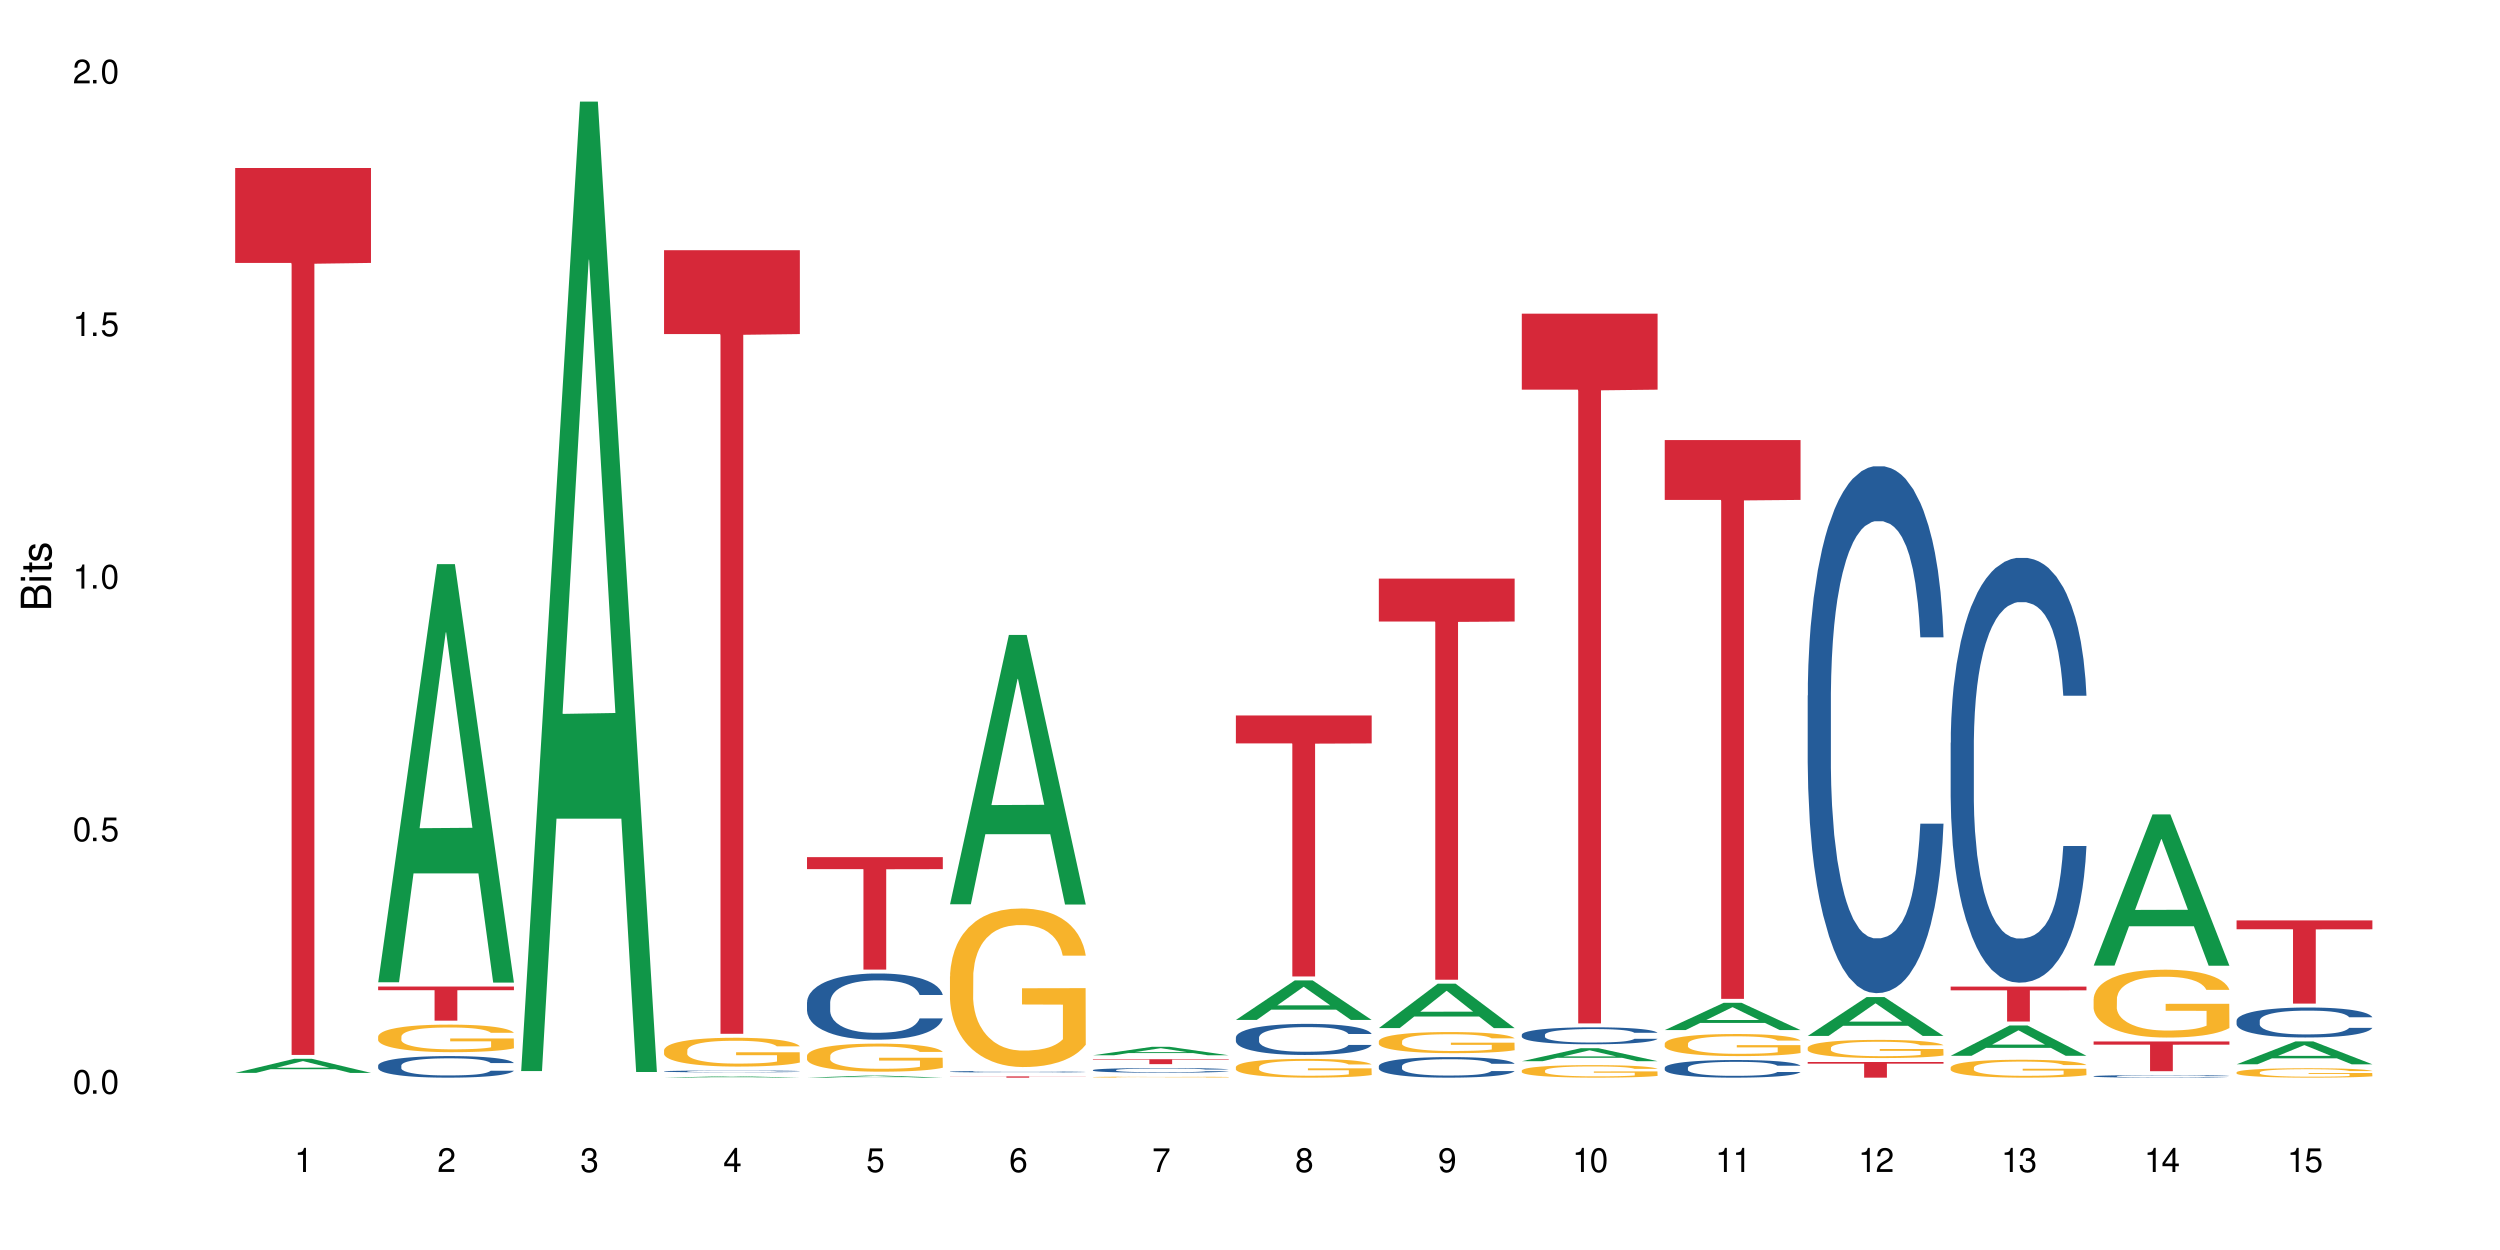<?xml version="1.0" encoding="UTF-8"?>
<svg xmlns="http://www.w3.org/2000/svg" xmlns:xlink="http://www.w3.org/1999/xlink" width="720" height="360" viewBox="0 0 720 360">
<defs>
<g>
<g id="glyph-0-0">
</g>
<g id="glyph-0-1">
<path d="M 2.641 -6.938 C 2 -6.938 1.422 -6.656 1.078 -6.172 C 0.641 -5.562 0.406 -4.641 0.406 -3.359 C 0.406 -1.016 1.188 0.219 2.641 0.219 C 4.078 0.219 4.859 -1.016 4.859 -3.297 C 4.859 -4.641 4.656 -5.547 4.203 -6.172 C 3.844 -6.656 3.281 -6.938 2.641 -6.938 Z M 2.641 -6.188 C 3.547 -6.188 4 -5.25 4 -3.375 C 4 -1.406 3.562 -0.484 2.625 -0.484 C 1.734 -0.484 1.281 -1.438 1.281 -3.344 C 1.281 -5.25 1.734 -6.188 2.641 -6.188 Z M 2.641 -6.188 "/>
</g>
<g id="glyph-0-2">
<path d="M 1.828 -1 L 0.828 -1 L 0.828 0 L 1.828 0 Z M 1.828 -1 "/>
</g>
<g id="glyph-0-3">
<path d="M 4.562 -6.797 L 1.062 -6.797 L 0.547 -3.094 L 1.328 -3.094 C 1.719 -3.562 2.047 -3.734 2.578 -3.734 C 3.484 -3.734 4.062 -3.109 4.062 -2.094 C 4.062 -1.125 3.484 -0.531 2.578 -0.531 C 1.828 -0.531 1.375 -0.906 1.188 -1.672 L 0.328 -1.672 C 0.453 -1.109 0.547 -0.844 0.75 -0.594 C 1.125 -0.078 1.828 0.219 2.594 0.219 C 3.969 0.219 4.922 -0.781 4.922 -2.219 C 4.922 -3.562 4.031 -4.484 2.719 -4.484 C 2.25 -4.484 1.859 -4.359 1.469 -4.062 L 1.734 -5.969 L 4.562 -5.969 Z M 4.562 -6.797 "/>
</g>
<g id="glyph-0-4">
<path d="M 2.484 -4.938 L 2.484 0 L 3.328 0 L 3.328 -6.938 L 2.766 -6.938 C 2.469 -5.875 2.281 -5.734 0.984 -5.562 L 0.984 -4.938 Z M 2.484 -4.938 "/>
</g>
<g id="glyph-0-5">
<path d="M 4.859 -0.828 L 1.281 -0.828 C 1.359 -1.406 1.672 -1.781 2.5 -2.281 L 3.469 -2.828 C 4.406 -3.344 4.906 -4.062 4.906 -4.906 C 4.906 -5.484 4.672 -6.031 4.266 -6.406 C 3.859 -6.766 3.375 -6.938 2.719 -6.938 C 1.859 -6.938 1.219 -6.625 0.844 -6.031 C 0.609 -5.672 0.5 -5.234 0.484 -4.531 L 1.328 -4.531 C 1.359 -5.016 1.406 -5.281 1.531 -5.516 C 1.75 -5.938 2.188 -6.203 2.703 -6.203 C 3.469 -6.203 4.031 -5.641 4.031 -4.891 C 4.031 -4.344 3.719 -3.859 3.125 -3.516 L 2.234 -3 C 0.812 -2.172 0.406 -1.531 0.328 -0.016 L 4.859 -0.016 Z M 4.859 -0.828 "/>
</g>
<g id="glyph-0-6">
<path d="M 2.125 -3.188 L 2.578 -3.188 C 3.5 -3.188 3.984 -2.766 3.984 -1.922 C 3.984 -1.062 3.469 -0.531 2.594 -0.531 C 1.656 -0.531 1.203 -1 1.156 -2.016 L 0.312 -2.016 C 0.344 -1.453 0.438 -1.094 0.609 -0.781 C 0.953 -0.109 1.625 0.219 2.547 0.219 C 3.953 0.219 4.859 -0.625 4.859 -1.938 C 4.859 -2.828 4.516 -3.297 3.703 -3.594 C 4.344 -3.844 4.656 -4.328 4.656 -5.031 C 4.656 -6.219 3.875 -6.938 2.578 -6.938 C 1.203 -6.938 0.484 -6.172 0.453 -4.703 L 1.297 -4.703 C 1.312 -5.125 1.344 -5.359 1.453 -5.578 C 1.641 -5.969 2.062 -6.203 2.594 -6.203 C 3.344 -6.203 3.797 -5.75 3.797 -5 C 3.797 -4.516 3.609 -4.219 3.25 -4.047 C 3.016 -3.953 2.703 -3.922 2.125 -3.906 Z M 2.125 -3.188 "/>
</g>
<g id="glyph-0-7">
<path d="M 3.141 -1.672 L 3.141 0 L 3.984 0 L 3.984 -1.672 L 4.984 -1.672 L 4.984 -2.438 L 3.984 -2.438 L 3.984 -6.938 L 3.359 -6.938 L 0.266 -2.578 L 0.266 -1.672 Z M 3.141 -2.438 L 1 -2.438 L 3.141 -5.5 Z M 3.141 -2.438 "/>
</g>
<g id="glyph-0-8">
<path d="M 4.781 -5.125 C 4.609 -6.266 3.891 -6.938 2.844 -6.938 C 2.094 -6.938 1.422 -6.578 1.031 -5.953 C 0.594 -5.266 0.406 -4.422 0.406 -3.172 C 0.406 -2 0.578 -1.25 0.984 -0.641 C 1.359 -0.078 1.953 0.219 2.703 0.219 C 3.984 0.219 4.922 -0.75 4.922 -2.094 C 4.922 -3.375 4.062 -4.281 2.844 -4.281 C 2.172 -4.281 1.641 -4.031 1.281 -3.516 C 1.281 -5.234 1.828 -6.188 2.797 -6.188 C 3.391 -6.188 3.797 -5.797 3.938 -5.125 Z M 2.734 -3.531 C 3.547 -3.531 4.062 -2.953 4.062 -2.031 C 4.062 -1.156 3.484 -0.531 2.703 -0.531 C 1.922 -0.531 1.328 -1.188 1.328 -2.078 C 1.328 -2.938 1.906 -3.531 2.734 -3.531 Z M 2.734 -3.531 "/>
</g>
<g id="glyph-0-9">
<path d="M 4.984 -6.797 L 0.438 -6.797 L 0.438 -5.969 L 4.109 -5.969 C 2.5 -3.656 1.828 -2.234 1.328 0 L 2.219 0 C 2.594 -2.172 3.453 -4.047 4.984 -6.094 Z M 4.984 -6.797 "/>
</g>
<g id="glyph-0-10">
<path d="M 3.75 -3.656 C 4.469 -4.094 4.688 -4.438 4.688 -5.078 C 4.688 -6.172 3.844 -6.938 2.641 -6.938 C 1.438 -6.938 0.594 -6.172 0.594 -5.094 C 0.594 -4.438 0.812 -4.094 1.516 -3.656 C 0.734 -3.266 0.359 -2.703 0.359 -1.922 C 0.359 -0.656 1.281 0.219 2.641 0.219 C 3.984 0.219 4.922 -0.656 4.922 -1.922 C 4.922 -2.703 4.531 -3.266 3.75 -3.656 Z M 2.641 -6.188 C 3.359 -6.188 3.812 -5.75 3.812 -5.062 C 3.812 -4.406 3.344 -3.984 2.641 -3.984 C 1.922 -3.984 1.453 -4.406 1.453 -5.078 C 1.453 -5.75 1.922 -6.188 2.641 -6.188 Z M 2.641 -3.266 C 3.484 -3.266 4.062 -2.719 4.062 -1.906 C 4.062 -1.078 3.484 -0.531 2.625 -0.531 C 1.797 -0.531 1.219 -1.094 1.219 -1.906 C 1.219 -2.719 1.781 -3.266 2.641 -3.266 Z M 2.641 -3.266 "/>
</g>
<g id="glyph-0-11">
<path d="M 0.516 -1.578 C 0.672 -0.453 1.406 0.219 2.438 0.219 C 3.188 0.219 3.859 -0.141 4.266 -0.766 C 4.688 -1.453 4.891 -2.297 4.891 -3.547 C 4.891 -4.719 4.703 -5.453 4.312 -6.078 C 3.938 -6.641 3.344 -6.938 2.594 -6.938 C 1.297 -6.938 0.359 -5.969 0.359 -4.625 C 0.359 -3.344 1.234 -2.453 2.453 -2.453 C 3.094 -2.453 3.578 -2.672 4.016 -3.203 C 4 -1.484 3.469 -0.531 2.5 -0.531 C 1.906 -0.531 1.484 -0.906 1.359 -1.578 Z M 2.578 -6.203 C 3.375 -6.203 3.969 -5.531 3.969 -4.641 C 3.969 -3.797 3.391 -3.188 2.547 -3.188 C 1.734 -3.188 1.234 -3.766 1.234 -4.688 C 1.234 -5.562 1.797 -6.203 2.578 -6.203 Z M 2.578 -6.203 "/>
</g>
<g id="glyph-1-0">
</g>
<g id="glyph-1-1">
<path d="M 0 -0.953 L 0 -4.891 C 0 -5.719 -0.234 -6.344 -0.734 -6.797 C -1.188 -7.234 -1.812 -7.469 -2.5 -7.469 C -3.547 -7.469 -4.188 -7 -4.625 -5.875 C -4.984 -6.688 -5.625 -7.094 -6.531 -7.094 C -7.172 -7.094 -7.734 -6.859 -8.141 -6.391 C -8.562 -5.922 -8.75 -5.344 -8.75 -4.5 L -8.75 -0.953 Z M -4.984 -2.062 L -7.766 -2.062 L -7.766 -4.219 C -7.766 -4.844 -7.688 -5.203 -7.453 -5.5 C -7.219 -5.812 -6.859 -5.969 -6.375 -5.969 C -5.891 -5.969 -5.531 -5.812 -5.297 -5.5 C -5.062 -5.203 -4.984 -4.844 -4.984 -4.219 Z M -0.984 -2.062 L -4 -2.062 L -4 -4.781 C -4 -5.766 -3.438 -6.359 -2.484 -6.359 C -1.547 -6.359 -0.984 -5.766 -0.984 -4.781 Z M -0.984 -2.062 "/>
</g>
<g id="glyph-1-2">
<path d="M -6.281 -1.797 L -6.281 -0.797 L 0 -0.797 L 0 -1.797 Z M -8.75 -1.797 L -8.75 -0.797 L -7.484 -0.797 L -7.484 -1.797 Z M -8.75 -1.797 "/>
</g>
<g id="glyph-1-3">
<path d="M -6.281 -3.047 L -6.281 -2.016 L -8.016 -2.016 L -8.016 -1.016 L -6.281 -1.016 L -6.281 -0.172 L -5.469 -0.172 L -5.469 -1.016 L -0.719 -1.016 C -0.078 -1.016 0.281 -1.453 0.281 -2.234 C 0.281 -2.5 0.25 -2.719 0.188 -3.047 L -0.641 -3.047 C -0.609 -2.906 -0.594 -2.766 -0.594 -2.562 C -0.594 -2.141 -0.719 -2.016 -1.156 -2.016 L -5.469 -2.016 L -5.469 -3.047 Z M -6.281 -3.047 "/>
</g>
<g id="glyph-1-4">
<path d="M -4.531 -5.25 C -5.766 -5.25 -6.469 -4.422 -6.469 -2.969 C -6.469 -1.516 -5.719 -0.562 -4.547 -0.562 C -3.562 -0.562 -3.094 -1.062 -2.734 -2.562 L -2.516 -3.484 C -2.344 -4.188 -2.094 -4.469 -1.641 -4.469 C -1.047 -4.469 -0.641 -3.875 -0.641 -3 C -0.641 -2.453 -0.797 -2 -1.062 -1.75 C -1.25 -1.594 -1.422 -1.531 -1.875 -1.469 L -1.875 -0.406 C -0.422 -0.453 0.281 -1.266 0.281 -2.922 C 0.281 -4.5 -0.5 -5.516 -1.719 -5.516 C -2.656 -5.516 -3.172 -4.984 -3.469 -3.734 L -3.703 -2.766 C -3.891 -1.953 -4.156 -1.609 -4.594 -1.609 C -5.188 -1.609 -5.547 -2.125 -5.547 -2.938 C -5.547 -3.75 -5.203 -4.172 -4.531 -4.203 Z M -4.531 -5.25 "/>
</g>
</g>
</defs>
<rect x="-72" y="-36" width="864" height="432" fill="rgb(100%, 100%, 100%)" fill-opacity="1"/>
<path fill-rule="nonzero" fill="rgb(6.275%, 58.824%, 28.235%)" fill-opacity="1" d="M 67.73 308.992 L 67.773 308.988 L 84.695 304.941 L 89.836 304.941 L 106.844 308.996 L 100.867 308.996 L 96.605 307.938 L 77.926 307.938 L 73.75 308.992 L 67.73 308.992 L 79.723 307.5 L 94.895 307.496 L 87.328 305.605 L 87.246 305.602 L 87.16 305.609 L 79.684 307.496 L 79.723 307.5 Z M 67.73 308.992 "/>
<path fill-rule="nonzero" fill="rgb(83.922%, 15.686%, 22.353%)" fill-opacity="1" d="M 67.73 48.375 L 106.844 48.375 L 106.844 75.719 L 90.543 75.957 L 90.543 303.812 L 83.984 303.812 L 83.984 76.199 L 83.891 75.719 L 67.73 75.719 Z M 67.73 48.375 "/>
<path fill-rule="nonzero" fill="rgb(6.275%, 58.824%, 28.235%)" fill-opacity="1" d="M 108.902 282.883 L 108.945 282.77 L 125.867 162.465 L 131.008 162.465 L 148.016 282.996 L 142.039 282.996 L 137.777 251.531 L 119.098 251.531 L 114.922 282.883 L 108.902 282.883 L 120.895 238.52 L 136.062 238.406 L 128.5 182.156 L 128.418 182.043 L 128.332 182.383 L 120.855 238.406 L 120.895 238.52 Z M 108.902 282.883 "/>
<path fill-rule="nonzero" fill="rgb(14.51%, 36.078%, 60%)" fill-opacity="1" d="M 108.902 306.859 L 108.949 306.852 L 108.949 306.719 L 109.094 306.5 L 109.426 306.23 L 109.762 306.043 L 110.621 305.707 L 111.812 305.383 L 113.051 305.133 L 113.957 304.984 L 114.77 304.871 L 116.629 304.664 L 117.82 304.555 L 119.109 304.457 L 120.684 304.359 L 121.828 304.305 L 124.406 304.215 L 126.312 304.176 L 127.793 304.156 L 130.988 304.156 L 132.895 304.18 L 134.277 304.207 L 135.805 304.254 L 137.094 304.305 L 139.336 304.43 L 141.336 304.59 L 142.242 304.68 L 143.676 304.855 L 144.773 305.027 L 145.535 305.172 L 146.395 305.383 L 147.156 305.637 L 147.73 305.93 L 148.016 306.172 L 141.336 306.172 L 141.004 305.945 L 140.621 305.77 L 139.906 305.535 L 139.191 305.371 L 138.191 305.207 L 137.285 305.098 L 136.043 304.992 L 134.945 304.922 L 133.801 304.871 L 132.703 304.84 L 130.605 304.805 L 128.172 304.805 L 127.266 304.816 L 125.406 304.859 L 124.406 304.902 L 122.973 304.98 L 121.973 305.055 L 120.781 305.168 L 119.969 305.266 L 118.969 305.41 L 118.25 305.543 L 117.441 305.73 L 116.965 305.871 L 116.535 306.031 L 116.152 306.219 L 115.867 306.418 L 115.676 306.625 L 115.582 306.832 L 115.582 307.711 L 115.676 307.914 L 115.914 308.152 L 116.535 308.5 L 117.441 308.801 L 118.488 309.039 L 119.492 309.211 L 120.062 309.289 L 120.828 309.379 L 122.02 309.492 L 123.738 309.605 L 124.738 309.652 L 126.266 309.699 L 127.84 309.719 L 129.938 309.719 L 131.797 309.699 L 133.039 309.668 L 134.324 309.625 L 136.09 309.527 L 137.188 309.438 L 138.141 309.328 L 138.859 309.219 L 139.336 309.129 L 140.051 308.953 L 140.621 308.762 L 141.051 308.562 L 141.336 308.367 L 148.016 308.367 L 147.73 308.598 L 147.301 308.816 L 146.871 308.98 L 146.203 309.18 L 145.441 309.355 L 144.344 309.555 L 143.438 309.688 L 142.242 309.828 L 141.148 309.938 L 139.953 310.031 L 138.191 310.145 L 137.043 310.203 L 135.805 310.254 L 134.324 310.301 L 132.465 310.34 L 130.461 310.363 L 128.602 310.367 L 126.598 310.355 L 125.121 310.332 L 123.164 310.281 L 120.73 310.18 L 118.969 310.07 L 117.582 309.965 L 116.391 309.852 L 115.055 309.699 L 113.34 309.449 L 112.289 309.254 L 111.574 309.098 L 110.762 308.875 L 110.191 308.676 L 109.523 308.359 L 109.047 307.953 L 108.902 307.641 Z M 108.902 306.859 "/>
<path fill-rule="nonzero" fill="rgb(96.863%, 70.196%, 16.863%)" fill-opacity="1" d="M 108.902 298.492 L 108.949 298.484 L 108.949 298.34 L 109.141 298.012 L 109.617 297.562 L 110.238 297.191 L 110.906 296.902 L 111.336 296.75 L 112.051 296.531 L 112.672 296.375 L 114.246 296.047 L 116.25 295.742 L 117.344 295.613 L 118.586 295.488 L 120.352 295.352 L 121.16 295.301 L 123.641 295.184 L 126.457 295.113 L 129.555 295.09 L 130.988 295.098 L 132.941 295.125 L 135.613 295.207 L 137.141 295.277 L 138.332 295.352 L 139.574 295.445 L 141.098 295.59 L 142.531 295.766 L 143.676 295.938 L 144.82 296.156 L 145.773 296.387 L 146.586 296.641 L 147.301 296.945 L 147.73 297.199 L 148.016 297.453 L 141.387 297.453 L 141.004 297.199 L 140.574 297.004 L 139.859 296.766 L 139.145 296.59 L 138.43 296.453 L 137.094 296.266 L 135.949 296.148 L 134.516 296.047 L 133.133 295.98 L 131.559 295.938 L 130.605 295.926 L 128.078 295.926 L 125.789 295.977 L 124.453 296.031 L 123.5 296.09 L 122.164 296.199 L 121.352 296.285 L 120.875 296.344 L 119.445 296.57 L 118.488 296.773 L 117.965 296.91 L 117.297 297.129 L 116.82 297.324 L 116.297 297.613 L 116.008 297.832 L 115.629 298.324 L 115.582 299.629 L 115.723 299.902 L 116.008 300.199 L 116.391 300.461 L 116.965 300.738 L 117.535 300.949 L 118.539 301.23 L 119.395 301.418 L 120.062 301.543 L 121.352 301.738 L 121.875 301.805 L 123.117 301.934 L 124.406 302.035 L 125.98 302.121 L 127.172 302.164 L 129.078 302.203 L 131.512 302.203 L 134.375 302.156 L 136.188 302.102 L 137.426 302.043 L 138.238 301.992 L 139.238 301.91 L 139.953 301.84 L 140.621 301.758 L 141.434 301.637 L 141.434 299.902 L 129.652 299.898 L 129.652 299.086 L 147.969 299.078 L 148.016 301.91 L 147.016 302.105 L 145.773 302.297 L 144.582 302.441 L 143.34 302.562 L 141.578 302.703 L 140.145 302.789 L 137.949 302.891 L 135.949 302.957 L 133.848 303 L 131.988 303.02 L 129.793 303.027 L 127.84 303.012 L 125.742 302.969 L 124.07 302.91 L 122.543 302.84 L 121.02 302.746 L 119.109 302.594 L 117.871 302.469 L 116.582 302.316 L 115.293 302.137 L 114.148 301.941 L 113.387 301.789 L 112.625 301.613 L 111.812 301.398 L 111.051 301.152 L 110.477 300.926 L 109.953 300.672 L 109.57 300.434 L 109.188 300.105 L 108.996 299.848 L 108.902 299.621 Z M 108.902 298.492 "/>
<path fill-rule="nonzero" fill="rgb(83.922%, 15.686%, 22.353%)" fill-opacity="1" d="M 108.902 284.125 L 148.016 284.125 L 148.016 285.176 L 131.715 285.188 L 131.715 293.961 L 125.156 293.961 L 125.156 285.195 L 125.062 285.176 L 108.902 285.176 Z M 108.902 284.125 "/>
<path fill-rule="nonzero" fill="rgb(6.275%, 58.824%, 28.235%)" fill-opacity="1" d="M 150.074 308.469 L 150.117 308.207 L 167.039 29.254 L 172.18 29.254 L 189.188 308.73 L 183.211 308.73 L 178.949 235.781 L 160.27 235.781 L 156.09 308.469 L 150.074 308.469 L 162.066 205.602 L 177.234 205.34 L 169.672 74.914 L 169.59 74.652 L 169.504 75.441 L 162.027 205.34 L 162.066 205.602 Z M 150.074 308.469 "/>
<path fill-rule="nonzero" fill="rgb(6.275%, 58.824%, 28.235%)" fill-opacity="1" d="M 191.246 310.367 L 191.289 310.367 L 208.211 309.969 L 213.352 309.969 L 230.359 310.367 L 224.383 310.367 L 220.121 310.266 L 201.441 310.266 L 197.262 310.367 L 191.246 310.367 L 203.238 310.223 L 218.406 310.219 L 210.844 310.035 L 210.676 310.035 L 203.195 310.219 L 203.238 310.223 Z M 191.246 310.367 "/>
<path fill-rule="nonzero" fill="rgb(14.51%, 36.078%, 60%)" fill-opacity="1" d="M 191.246 308.539 L 191.293 308.539 L 191.293 308.527 L 191.438 308.508 L 191.77 308.484 L 192.105 308.469 L 192.965 308.438 L 194.156 308.41 L 195.395 308.391 L 196.301 308.379 L 197.113 308.367 L 198.973 308.348 L 200.164 308.34 L 201.453 308.332 L 203.027 308.324 L 204.172 308.316 L 206.746 308.309 L 208.656 308.309 L 210.133 308.305 L 213.332 308.305 L 215.238 308.309 L 216.621 308.309 L 218.148 308.312 L 219.438 308.316 L 221.676 308.328 L 223.68 308.344 L 224.586 308.352 L 226.02 308.367 L 227.117 308.379 L 227.879 308.395 L 228.738 308.41 L 229.5 308.434 L 230.074 308.457 L 230.359 308.48 L 223.68 308.48 L 223.348 308.461 L 222.965 308.445 L 222.25 308.426 L 221.535 308.41 L 220.531 308.395 L 219.625 308.387 L 218.387 308.379 L 217.289 308.371 L 216.145 308.367 L 215.047 308.363 L 209.609 308.363 L 207.75 308.367 L 206.746 308.371 L 205.316 308.375 L 204.316 308.383 L 203.121 308.395 L 202.312 308.402 L 201.309 308.414 L 200.594 308.426 L 199.785 308.441 L 199.309 308.453 L 198.879 308.469 L 198.496 308.484 L 198.211 308.5 L 198.02 308.52 L 197.922 308.535 L 197.922 308.613 L 198.02 308.629 L 198.258 308.648 L 198.879 308.68 L 199.785 308.707 L 200.832 308.727 L 201.836 308.742 L 202.406 308.75 L 203.172 308.758 L 204.363 308.766 L 206.082 308.777 L 207.082 308.781 L 208.609 308.785 L 214.141 308.785 L 215.383 308.781 L 216.668 308.777 L 218.434 308.77 L 219.531 308.762 L 220.484 308.75 L 221.199 308.742 L 221.676 308.734 L 222.395 308.719 L 222.965 308.703 L 223.395 308.688 L 223.68 308.668 L 230.359 308.668 L 230.074 308.688 L 229.645 308.707 L 229.215 308.723 L 228.547 308.738 L 227.781 308.754 L 226.688 308.77 L 225.781 308.781 L 224.586 308.793 L 223.488 308.805 L 222.297 308.812 L 220.531 308.82 L 219.387 308.828 L 218.148 308.832 L 216.668 308.836 L 214.809 308.84 L 207.465 308.84 L 205.508 308.836 L 203.074 308.824 L 201.309 308.816 L 199.926 308.805 L 198.734 308.797 L 197.398 308.785 L 195.684 308.762 L 194.633 308.746 L 193.918 308.73 L 193.105 308.711 L 192.535 308.695 L 191.867 308.668 L 191.391 308.633 L 191.246 308.605 Z M 191.246 308.539 "/>
<path fill-rule="nonzero" fill="rgb(96.863%, 70.196%, 16.863%)" fill-opacity="1" d="M 191.246 302.43 L 191.293 302.422 L 191.293 302.27 L 191.484 301.93 L 191.961 301.457 L 192.582 301.07 L 193.25 300.77 L 193.68 300.609 L 194.395 300.383 L 195.016 300.215 L 196.59 299.875 L 198.59 299.555 L 199.688 299.418 L 200.93 299.289 L 202.695 299.145 L 203.504 299.094 L 205.984 298.969 L 208.801 298.895 L 211.898 298.871 L 213.332 298.879 L 215.285 298.91 L 217.957 298.992 L 219.484 299.07 L 220.676 299.145 L 221.918 299.242 L 223.441 299.395 L 224.875 299.578 L 226.02 299.758 L 227.164 299.988 L 228.117 300.23 L 228.93 300.496 L 229.645 300.812 L 230.074 301.078 L 230.359 301.344 L 223.73 301.344 L 223.348 301.078 L 222.918 300.875 L 222.203 300.625 L 221.488 300.441 L 220.77 300.297 L 219.438 300.102 L 218.293 299.98 L 216.859 299.875 L 215.477 299.805 L 213.902 299.758 L 212.949 299.746 L 210.422 299.746 L 208.133 299.797 L 206.797 299.859 L 205.84 299.918 L 204.508 300.031 L 203.695 300.125 L 203.219 300.184 L 201.789 300.418 L 200.832 300.633 L 200.309 300.777 L 199.641 301.004 L 199.164 301.207 L 198.641 301.512 L 198.352 301.738 L 197.973 302.254 L 197.922 303.621 L 198.066 303.906 L 198.352 304.219 L 198.734 304.492 L 199.309 304.781 L 199.879 305 L 200.883 305.297 L 201.738 305.492 L 202.406 305.621 L 203.695 305.828 L 204.219 305.895 L 205.461 306.031 L 206.746 306.137 L 208.32 306.23 L 209.516 306.273 L 211.422 306.312 L 213.855 306.312 L 216.719 306.266 L 218.531 306.207 L 219.77 306.145 L 220.582 306.094 L 221.582 306.008 L 222.297 305.934 L 222.965 305.848 L 223.777 305.719 L 223.777 303.906 L 211.996 303.898 L 211.996 303.051 L 230.312 303.043 L 230.359 306.008 L 229.355 306.215 L 228.117 306.41 L 226.926 306.562 L 225.684 306.691 L 223.918 306.836 L 222.488 306.926 L 220.293 307.031 L 218.293 307.102 L 216.191 307.145 L 214.332 307.168 L 212.137 307.176 L 210.184 307.16 L 208.082 307.117 L 206.414 307.055 L 204.887 306.98 L 203.359 306.879 L 201.453 306.723 L 200.215 306.594 L 198.926 306.434 L 197.637 306.242 L 196.492 306.039 L 195.73 305.879 L 194.965 305.699 L 194.156 305.469 L 193.391 305.211 L 192.82 304.977 L 192.297 304.711 L 191.914 304.461 L 191.531 304.121 L 191.34 303.848 L 191.246 303.613 Z M 191.246 302.43 "/>
<path fill-rule="nonzero" fill="rgb(83.922%, 15.686%, 22.353%)" fill-opacity="1" d="M 191.246 72.051 L 230.359 72.051 L 230.359 96.211 L 214.059 96.422 L 214.059 297.742 L 207.5 297.742 L 207.5 96.633 L 207.402 96.211 L 191.246 96.211 Z M 191.246 72.051 "/>
<path fill-rule="nonzero" fill="rgb(6.275%, 58.824%, 28.235%)" fill-opacity="1" d="M 232.418 310.367 L 232.461 310.367 L 249.383 309.773 L 254.523 309.773 L 271.531 310.367 L 265.555 310.367 L 261.293 310.211 L 242.613 310.211 L 238.434 310.367 L 232.418 310.367 L 244.41 310.148 L 259.578 310.148 L 252.016 309.871 L 251.848 309.871 L 244.367 310.148 L 244.41 310.148 Z M 232.418 310.367 "/>
<path fill-rule="nonzero" fill="rgb(14.51%, 36.078%, 60%)" fill-opacity="1" d="M 232.418 288.664 L 232.465 288.645 L 232.465 288.227 L 232.609 287.566 L 232.941 286.73 L 233.277 286.152 L 234.133 285.125 L 235.328 284.133 L 236.566 283.367 L 237.473 282.914 L 238.285 282.566 L 240.145 281.922 L 241.336 281.59 L 242.625 281.293 L 244.199 280.996 L 245.344 280.824 L 247.918 280.543 L 249.828 280.422 L 251.305 280.371 L 254.504 280.371 L 256.41 280.441 L 257.793 280.527 L 259.32 280.668 L 260.609 280.824 L 262.848 281.207 L 264.852 281.695 L 265.758 281.973 L 267.191 282.512 L 268.285 283.035 L 269.051 283.488 L 269.91 284.133 L 270.672 284.918 L 271.246 285.805 L 271.531 286.555 L 264.852 286.555 L 264.52 285.859 L 264.137 285.316 L 263.422 284.605 L 262.707 284.098 L 261.703 283.594 L 260.797 283.262 L 259.559 282.93 L 258.461 282.723 L 257.316 282.566 L 256.219 282.461 L 254.121 282.355 L 251.688 282.355 L 250.781 282.391 L 248.922 282.531 L 247.918 282.652 L 246.488 282.895 L 245.488 283.121 L 244.293 283.473 L 243.484 283.766 L 242.48 284.219 L 241.766 284.621 L 240.957 285.195 L 240.48 285.633 L 240.051 286.121 L 239.668 286.695 L 239.383 287.305 L 239.191 287.949 L 239.094 288.574 L 239.094 291.277 L 239.191 291.902 L 239.43 292.637 L 240.051 293.699 L 240.957 294.621 L 242.004 295.352 L 243.008 295.875 L 243.578 296.121 L 244.344 296.398 L 245.535 296.746 L 247.25 297.094 L 248.254 297.234 L 249.781 297.375 L 251.355 297.445 L 253.453 297.445 L 255.312 297.375 L 256.555 297.285 L 257.84 297.148 L 259.605 296.852 L 260.703 296.574 L 261.656 296.242 L 262.371 295.91 L 262.848 295.633 L 263.566 295.094 L 264.137 294.5 L 264.566 293.891 L 264.852 293.297 L 271.531 293.297 L 271.246 293.996 L 270.816 294.672 L 270.387 295.18 L 269.719 295.789 L 268.953 296.328 L 267.859 296.938 L 266.953 297.34 L 265.758 297.773 L 264.66 298.105 L 263.469 298.402 L 261.703 298.75 L 260.559 298.926 L 259.32 299.082 L 257.84 299.223 L 255.98 299.344 L 253.977 299.414 L 252.117 299.43 L 250.113 299.395 L 248.637 299.324 L 246.68 299.168 L 244.246 298.855 L 242.48 298.523 L 241.098 298.191 L 239.906 297.844 L 238.57 297.375 L 236.852 296.609 L 235.805 296.016 L 235.09 295.527 L 234.277 294.848 L 233.707 294.238 L 233.039 293.262 L 232.559 292.027 L 232.418 291.066 Z M 232.418 288.664 "/>
<path fill-rule="nonzero" fill="rgb(96.863%, 70.196%, 16.863%)" fill-opacity="1" d="M 232.418 304.023 L 232.465 304.016 L 232.465 303.867 L 232.656 303.535 L 233.133 303.078 L 233.754 302.699 L 234.422 302.406 L 234.852 302.25 L 235.566 302.027 L 236.188 301.867 L 237.758 301.535 L 239.762 301.223 L 240.859 301.09 L 242.102 300.965 L 243.863 300.824 L 244.676 300.773 L 247.156 300.656 L 249.969 300.582 L 253.07 300.559 L 254.504 300.566 L 256.457 300.598 L 259.129 300.676 L 260.656 300.75 L 261.848 300.824 L 263.086 300.922 L 264.613 301.07 L 266.047 301.246 L 267.191 301.422 L 268.336 301.645 L 269.289 301.879 L 270.098 302.141 L 270.816 302.449 L 271.246 302.707 L 271.531 302.965 L 264.898 302.965 L 264.52 302.707 L 264.09 302.508 L 263.375 302.266 L 262.66 302.086 L 261.941 301.945 L 260.609 301.754 L 259.461 301.637 L 258.031 301.535 L 256.648 301.469 L 255.074 301.422 L 254.121 301.406 L 251.594 301.406 L 249.305 301.461 L 247.969 301.52 L 247.012 301.578 L 245.676 301.688 L 244.867 301.777 L 244.391 301.836 L 242.957 302.066 L 242.004 302.273 L 241.48 302.414 L 240.812 302.633 L 240.336 302.832 L 239.812 303.129 L 239.523 303.352 L 239.145 303.852 L 239.094 305.18 L 239.238 305.461 L 239.523 305.766 L 239.906 306.031 L 240.48 306.312 L 241.051 306.523 L 242.051 306.812 L 242.91 307.004 L 243.578 307.129 L 244.867 307.328 L 245.391 307.395 L 246.633 307.531 L 247.918 307.633 L 249.492 307.723 L 250.688 307.766 L 252.594 307.801 L 255.027 307.801 L 257.887 307.758 L 259.699 307.699 L 260.941 307.641 L 261.754 307.59 L 262.754 307.508 L 263.469 307.434 L 264.137 307.352 L 264.949 307.227 L 264.949 305.461 L 253.168 305.453 L 253.168 304.629 L 271.484 304.621 L 271.531 307.508 L 270.527 307.707 L 269.289 307.898 L 268.098 308.047 L 266.855 308.172 L 265.09 308.312 L 263.66 308.402 L 261.465 308.504 L 259.461 308.57 L 257.363 308.613 L 255.504 308.637 L 253.309 308.645 L 251.355 308.629 L 249.254 308.586 L 247.586 308.527 L 246.059 308.453 L 244.531 308.355 L 242.625 308.203 L 241.387 308.074 L 240.098 307.922 L 238.809 307.734 L 237.664 307.535 L 236.902 307.383 L 236.137 307.203 L 235.328 306.984 L 234.562 306.73 L 233.992 306.504 L 233.465 306.246 L 233.086 306 L 232.703 305.668 L 232.512 305.402 L 232.418 305.176 Z M 232.418 304.023 "/>
<path fill-rule="nonzero" fill="rgb(83.922%, 15.686%, 22.353%)" fill-opacity="1" d="M 232.418 246.848 L 271.531 246.848 L 271.531 250.312 L 255.23 250.344 L 255.23 279.242 L 248.672 279.242 L 248.672 250.375 L 248.574 250.312 L 232.418 250.312 Z M 232.418 246.848 "/>
<path fill-rule="nonzero" fill="rgb(6.275%, 58.824%, 28.235%)" fill-opacity="1" d="M 273.59 260.438 L 273.629 260.363 L 290.555 182.867 L 295.695 182.867 L 312.703 260.512 L 306.727 260.512 L 302.465 240.242 L 283.785 240.242 L 279.605 260.438 L 273.59 260.438 L 285.582 231.859 L 300.75 231.785 L 293.188 195.555 L 293.105 195.48 L 293.02 195.699 L 285.539 231.785 L 285.582 231.859 Z M 273.59 260.438 "/>
<path fill-rule="nonzero" fill="rgb(14.51%, 36.078%, 60%)" fill-opacity="1" d="M 273.59 308.629 L 273.637 308.629 L 273.637 308.621 L 273.781 308.605 L 274.113 308.586 L 274.449 308.574 L 275.305 308.551 L 276.5 308.527 L 277.738 308.508 L 278.645 308.5 L 279.457 308.492 L 281.316 308.477 L 282.508 308.469 L 283.797 308.461 L 285.371 308.457 L 286.516 308.453 L 289.09 308.445 L 291 308.441 L 297.582 308.441 L 298.965 308.445 L 300.492 308.449 L 301.777 308.453 L 304.02 308.461 L 306.023 308.473 L 306.93 308.477 L 308.363 308.488 L 309.457 308.5 L 310.223 308.512 L 311.082 308.527 L 311.844 308.543 L 312.414 308.566 L 312.703 308.582 L 306.023 308.582 L 305.691 308.566 L 305.309 308.555 L 304.594 308.539 L 303.879 308.527 L 302.875 308.516 L 301.969 308.508 L 300.73 308.5 L 299.633 308.496 L 298.488 308.492 L 297.391 308.488 L 295.293 308.484 L 292.859 308.484 L 291.953 308.488 L 290.094 308.492 L 289.09 308.492 L 287.66 308.5 L 286.66 308.504 L 285.465 308.512 L 284.656 308.52 L 283.652 308.527 L 282.938 308.539 L 282.129 308.551 L 281.648 308.562 L 281.223 308.574 L 280.84 308.586 L 280.555 308.598 L 280.363 308.613 L 280.266 308.629 L 280.266 308.691 L 280.363 308.703 L 280.602 308.723 L 281.223 308.746 L 282.129 308.766 L 283.176 308.785 L 284.18 308.797 L 284.75 308.801 L 285.516 308.809 L 286.707 308.816 L 288.422 308.824 L 289.426 308.828 L 290.953 308.828 L 292.527 308.832 L 294.625 308.832 L 296.484 308.828 L 297.727 308.828 L 299.012 308.824 L 300.777 308.816 L 301.875 308.812 L 302.828 308.805 L 303.543 308.797 L 304.02 308.789 L 304.738 308.777 L 305.309 308.766 L 305.738 308.75 L 306.023 308.738 L 312.703 308.738 L 312.414 308.754 L 311.988 308.77 L 311.559 308.781 L 310.891 308.793 L 310.125 308.805 L 309.027 308.82 L 308.121 308.828 L 306.93 308.84 L 305.832 308.848 L 304.641 308.852 L 302.875 308.863 L 301.73 308.867 L 300.492 308.867 L 299.012 308.871 L 297.152 308.875 L 289.805 308.875 L 287.852 308.871 L 285.418 308.863 L 283.652 308.855 L 282.27 308.848 L 281.078 308.84 L 279.742 308.828 L 278.023 308.812 L 276.977 308.797 L 276.262 308.789 L 275.449 308.773 L 274.875 308.758 L 274.211 308.734 L 273.73 308.707 L 273.59 308.688 Z M 273.59 308.629 "/>
<path fill-rule="nonzero" fill="rgb(96.863%, 70.196%, 16.863%)" fill-opacity="1" d="M 273.59 281.203 L 273.637 281.16 L 273.637 280.324 L 273.828 278.449 L 274.305 275.863 L 274.926 273.734 L 275.594 272.066 L 276.023 271.191 L 276.738 269.941 L 277.355 269.023 L 278.93 267.145 L 280.934 265.395 L 282.031 264.645 L 283.273 263.934 L 285.035 263.141 L 285.848 262.848 L 288.328 262.184 L 291.141 261.766 L 294.242 261.641 L 295.672 261.68 L 297.629 261.848 L 300.301 262.309 L 301.828 262.723 L 303.02 263.141 L 304.258 263.684 L 305.785 264.52 L 307.215 265.52 L 308.363 266.52 L 309.508 267.77 L 310.461 269.105 L 311.27 270.566 L 311.988 272.316 L 312.414 273.777 L 312.703 275.238 L 306.07 275.238 L 305.691 273.777 L 305.262 272.652 L 304.547 271.273 L 303.832 270.273 L 303.113 269.48 L 301.777 268.398 L 300.633 267.73 L 299.203 267.145 L 297.82 266.77 L 296.246 266.52 L 295.293 266.438 L 292.766 266.438 L 290.473 266.727 L 289.141 267.062 L 288.184 267.395 L 286.848 268.02 L 286.039 268.523 L 285.562 268.855 L 284.129 270.148 L 283.176 271.316 L 282.652 272.109 L 281.984 273.359 L 281.508 274.488 L 280.98 276.156 L 280.695 277.406 L 280.316 280.242 L 280.266 287.75 L 280.41 289.336 L 280.695 291.047 L 281.078 292.547 L 281.648 294.133 L 282.223 295.34 L 283.223 296.969 L 284.082 298.051 L 284.75 298.762 L 286.039 299.887 L 286.562 300.262 L 287.805 301.016 L 289.09 301.598 L 290.664 302.098 L 291.859 302.348 L 293.766 302.559 L 296.199 302.559 L 299.059 302.309 L 300.871 301.973 L 302.113 301.641 L 302.922 301.348 L 303.926 300.887 L 304.641 300.473 L 305.309 300.012 L 306.121 299.305 L 306.121 289.336 L 294.34 289.293 L 294.34 284.621 L 312.656 284.582 L 312.703 300.887 L 311.699 302.016 L 310.461 303.098 L 309.27 303.934 L 308.027 304.641 L 306.262 305.434 L 304.832 305.934 L 302.637 306.52 L 300.633 306.895 L 298.535 307.145 L 296.676 307.27 L 294.48 307.312 L 292.527 307.227 L 290.426 306.977 L 288.758 306.645 L 287.23 306.227 L 285.703 305.684 L 283.797 304.809 L 282.555 304.102 L 281.27 303.223 L 279.98 302.18 L 278.836 301.055 L 278.074 300.18 L 277.309 299.18 L 276.5 297.926 L 275.734 296.508 L 275.164 295.215 L 274.637 293.758 L 274.258 292.379 L 273.875 290.504 L 273.684 289 L 273.59 287.707 Z M 273.59 281.203 "/>
<path fill-rule="nonzero" fill="rgb(83.922%, 15.686%, 22.353%)" fill-opacity="1" d="M 273.59 310.004 L 312.703 310.004 L 312.703 310.043 L 296.402 310.043 L 296.402 310.367 L 289.844 310.367 L 289.844 310.047 L 289.746 310.043 L 273.59 310.043 Z M 273.59 310.004 "/>
<path fill-rule="nonzero" fill="rgb(6.275%, 58.824%, 28.235%)" fill-opacity="1" d="M 314.762 303.922 L 314.801 303.918 L 331.727 301.484 L 336.867 301.484 L 353.875 303.922 L 347.898 303.922 L 343.637 303.289 L 324.957 303.289 L 320.777 303.922 L 314.762 303.922 L 326.754 303.023 L 341.922 303.023 L 334.359 301.883 L 334.273 301.883 L 334.191 301.891 L 326.711 303.023 L 326.754 303.023 Z M 314.762 303.922 "/>
<path fill-rule="nonzero" fill="rgb(14.51%, 36.078%, 60%)" fill-opacity="1" d="M 314.762 308.184 L 314.809 308.18 L 314.809 308.152 L 314.953 308.105 L 315.285 308.043 L 315.621 308.004 L 316.477 307.93 L 317.672 307.859 L 318.91 307.805 L 319.816 307.773 L 320.629 307.75 L 322.488 307.703 L 323.68 307.68 L 324.969 307.66 L 326.543 307.637 L 327.688 307.625 L 330.262 307.605 L 332.172 307.598 L 333.648 307.594 L 336.844 307.594 L 338.754 307.598 L 340.137 307.605 L 341.664 307.613 L 342.949 307.625 L 345.191 307.652 L 347.195 307.688 L 348.102 307.707 L 349.531 307.746 L 350.629 307.781 L 351.395 307.816 L 352.25 307.859 L 353.016 307.914 L 353.586 307.98 L 353.875 308.031 L 347.195 308.031 L 346.863 307.984 L 346.48 307.945 L 345.766 307.895 L 345.051 307.859 L 344.047 307.82 L 343.141 307.797 L 341.902 307.773 L 340.805 307.762 L 339.66 307.75 L 338.562 307.742 L 336.465 307.734 L 334.031 307.734 L 333.125 307.738 L 331.266 307.746 L 330.262 307.754 L 328.832 307.773 L 327.832 307.789 L 326.637 307.812 L 325.828 307.836 L 324.824 307.867 L 324.109 307.895 L 323.297 307.938 L 322.82 307.965 L 322.391 308 L 322.012 308.043 L 321.727 308.086 L 321.535 308.133 L 321.438 308.176 L 321.438 308.367 L 321.535 308.41 L 321.773 308.465 L 322.391 308.539 L 323.297 308.605 L 324.348 308.656 L 325.352 308.695 L 325.922 308.711 L 326.684 308.73 L 327.879 308.758 L 329.594 308.781 L 330.598 308.789 L 332.121 308.801 L 333.695 308.805 L 335.797 308.805 L 337.656 308.801 L 338.895 308.793 L 340.184 308.785 L 341.949 308.762 L 343.047 308.742 L 344 308.719 L 344.715 308.695 L 345.191 308.676 L 345.906 308.637 L 346.48 308.598 L 346.91 308.555 L 347.195 308.512 L 353.875 308.512 L 353.586 308.559 L 353.16 308.609 L 352.73 308.645 L 352.062 308.688 L 351.297 308.727 L 350.199 308.77 L 349.293 308.797 L 348.102 308.828 L 347.004 308.852 L 345.812 308.875 L 344.047 308.898 L 342.902 308.91 L 341.664 308.922 L 340.184 308.93 L 338.324 308.941 L 336.32 308.945 L 332.457 308.945 L 330.977 308.938 L 329.023 308.93 L 326.59 308.906 L 324.824 308.883 L 323.441 308.859 L 322.25 308.832 L 320.914 308.801 L 319.195 308.746 L 318.148 308.703 L 317.434 308.668 L 316.621 308.621 L 316.047 308.578 L 315.379 308.508 L 314.902 308.422 L 314.762 308.352 Z M 314.762 308.184 "/>
<path fill-rule="nonzero" fill="rgb(96.863%, 70.196%, 16.863%)" fill-opacity="1" d="M 314.762 310.199 L 314.809 310.199 L 314.809 310.195 L 315 310.184 L 315.477 310.168 L 316.098 310.152 L 316.766 310.141 L 317.191 310.137 L 317.91 310.129 L 318.527 310.121 L 320.102 310.109 L 322.105 310.098 L 323.203 310.094 L 324.445 310.09 L 326.207 310.086 L 327.02 310.082 L 329.5 310.078 L 332.312 310.078 L 335.414 310.074 L 336.844 310.074 L 338.801 310.078 L 341.473 310.078 L 343 310.082 L 344.191 310.086 L 345.43 310.09 L 346.957 310.094 L 348.387 310.102 L 349.531 310.105 L 350.68 310.113 L 351.633 310.125 L 352.441 310.133 L 353.16 310.145 L 353.586 310.152 L 353.875 310.164 L 347.242 310.164 L 346.863 310.152 L 346.434 310.145 L 345.719 310.137 L 345 310.129 L 344.285 310.125 L 342.949 310.117 L 341.805 310.113 L 340.375 310.109 L 338.992 310.109 L 337.418 310.105 L 333.938 310.105 L 331.645 310.109 L 330.309 310.109 L 329.355 310.113 L 328.02 310.117 L 327.211 310.121 L 326.734 310.121 L 325.301 310.129 L 324.348 310.137 L 323.824 310.141 L 323.156 310.148 L 322.68 310.156 L 322.152 310.168 L 321.867 310.176 L 321.484 310.195 L 321.438 310.242 L 321.582 310.254 L 321.867 310.262 L 322.25 310.273 L 322.82 310.281 L 323.395 310.289 L 324.395 310.301 L 325.254 310.309 L 325.922 310.312 L 327.211 310.32 L 327.734 310.324 L 328.977 310.328 L 330.262 310.332 L 331.836 310.336 L 340.23 310.336 L 342.043 310.332 L 343.285 310.332 L 344.094 310.328 L 345.098 310.328 L 345.812 310.324 L 346.48 310.32 L 347.293 310.316 L 347.293 310.254 L 335.508 310.254 L 335.508 310.223 L 353.824 310.223 L 353.875 310.328 L 352.871 310.332 L 351.633 310.34 L 350.438 310.348 L 349.199 310.352 L 347.434 310.355 L 346.004 310.359 L 343.809 310.363 L 341.805 310.363 L 339.707 310.367 L 333.695 310.367 L 331.598 310.363 L 329.93 310.363 L 326.875 310.355 L 324.969 310.352 L 323.727 310.348 L 322.441 310.34 L 321.152 310.336 L 320.008 310.328 L 319.246 310.32 L 318.48 310.316 L 317.672 310.309 L 316.906 310.297 L 316.336 310.289 L 315.809 310.281 L 315.43 310.273 L 315.047 310.262 L 314.855 310.25 L 314.762 310.242 Z M 314.762 310.199 "/>
<path fill-rule="nonzero" fill="rgb(83.922%, 15.686%, 22.353%)" fill-opacity="1" d="M 314.762 305.055 L 353.875 305.055 L 353.875 305.203 L 337.574 305.207 L 337.574 306.465 L 331.016 306.465 L 331.016 305.207 L 330.918 305.203 L 314.762 305.203 Z M 314.762 305.055 "/>
<path fill-rule="nonzero" fill="rgb(6.275%, 58.824%, 28.235%)" fill-opacity="1" d="M 355.934 293.738 L 355.973 293.73 L 372.898 282.355 L 378.039 282.355 L 395.047 293.75 L 389.07 293.75 L 384.809 290.777 L 366.129 290.777 L 361.949 293.738 L 355.934 293.738 L 367.926 289.547 L 383.094 289.535 L 375.531 284.219 L 375.445 284.207 L 375.363 284.238 L 367.883 289.535 L 367.926 289.547 Z M 355.934 293.738 "/>
<path fill-rule="nonzero" fill="rgb(14.51%, 36.078%, 60%)" fill-opacity="1" d="M 355.934 298.773 L 355.98 298.766 L 355.98 298.57 L 356.125 298.258 L 356.457 297.867 L 356.789 297.598 L 357.648 297.113 L 358.844 296.648 L 360.082 296.285 L 360.988 296.074 L 361.801 295.91 L 363.66 295.609 L 364.852 295.453 L 366.141 295.312 L 367.715 295.176 L 368.859 295.094 L 371.434 294.961 L 373.344 294.906 L 374.82 294.879 L 378.016 294.879 L 379.926 294.914 L 381.309 294.953 L 382.836 295.02 L 384.121 295.094 L 386.363 295.273 L 388.367 295.5 L 389.273 295.633 L 390.703 295.887 L 391.801 296.133 L 392.566 296.344 L 393.422 296.648 L 394.188 297.016 L 394.758 297.434 L 395.047 297.785 L 388.367 297.785 L 388.035 297.457 L 387.652 297.203 L 386.938 296.867 L 386.223 296.629 L 385.219 296.395 L 384.312 296.238 L 383.074 296.082 L 381.977 295.984 L 380.832 295.91 L 379.734 295.863 L 377.637 295.812 L 375.203 295.812 L 374.297 295.828 L 372.438 295.895 L 371.434 295.953 L 370.004 296.066 L 369 296.172 L 367.809 296.336 L 367 296.477 L 365.996 296.688 L 365.281 296.875 L 364.469 297.145 L 363.992 297.352 L 363.562 297.578 L 363.184 297.852 L 362.895 298.137 L 362.707 298.438 L 362.609 298.734 L 362.609 300 L 362.707 300.297 L 362.945 300.641 L 363.562 301.141 L 364.469 301.574 L 365.52 301.918 L 366.52 302.16 L 367.094 302.277 L 367.855 302.406 L 369.051 302.57 L 370.766 302.734 L 371.77 302.801 L 373.293 302.867 L 374.867 302.898 L 376.969 302.898 L 378.828 302.867 L 380.066 302.824 L 381.355 302.758 L 383.121 302.621 L 384.219 302.488 L 385.172 302.332 L 385.887 302.18 L 386.363 302.047 L 387.078 301.793 L 387.652 301.516 L 388.082 301.23 L 388.367 300.949 L 395.047 300.949 L 394.758 301.277 L 394.328 301.598 L 393.902 301.836 L 393.234 302.121 L 392.469 302.375 L 391.371 302.66 L 390.465 302.848 L 389.273 303.055 L 388.176 303.207 L 386.984 303.348 L 385.219 303.512 L 384.074 303.594 L 382.836 303.668 L 381.355 303.734 L 379.496 303.789 L 377.492 303.824 L 375.633 303.832 L 373.629 303.812 L 372.148 303.781 L 370.195 303.707 L 367.762 303.562 L 365.996 303.406 L 364.613 303.25 L 363.422 303.086 L 362.086 302.867 L 360.367 302.504 L 359.32 302.227 L 358.602 301.996 L 357.793 301.68 L 357.219 301.391 L 356.551 300.934 L 356.074 300.352 L 355.934 299.902 Z M 355.934 298.773 "/>
<path fill-rule="nonzero" fill="rgb(96.863%, 70.196%, 16.863%)" fill-opacity="1" d="M 355.934 307.277 L 355.98 307.27 L 355.98 307.172 L 356.172 306.949 L 356.648 306.645 L 357.27 306.391 L 357.938 306.195 L 358.363 306.09 L 359.082 305.941 L 359.699 305.832 L 361.273 305.613 L 363.277 305.402 L 364.375 305.316 L 365.613 305.23 L 367.379 305.137 L 368.191 305.102 L 370.672 305.023 L 373.484 304.973 L 376.586 304.961 L 378.016 304.965 L 379.973 304.984 L 382.645 305.039 L 384.172 305.09 L 385.363 305.137 L 386.602 305.203 L 388.129 305.301 L 389.559 305.418 L 390.703 305.539 L 391.848 305.688 L 392.805 305.844 L 393.613 306.016 L 394.328 306.223 L 394.758 306.398 L 395.047 306.57 L 388.414 306.57 L 388.035 306.398 L 387.605 306.262 L 386.891 306.102 L 386.172 305.98 L 385.457 305.887 L 384.121 305.758 L 382.977 305.68 L 381.547 305.613 L 380.164 305.566 L 378.59 305.539 L 377.637 305.527 L 375.105 305.527 L 372.816 305.562 L 371.48 305.602 L 370.527 305.641 L 369.191 305.715 L 368.383 305.773 L 367.906 305.812 L 366.473 305.969 L 365.52 306.105 L 364.996 306.199 L 364.328 306.348 L 363.852 306.48 L 363.324 306.68 L 363.039 306.828 L 362.656 307.164 L 362.609 308.051 L 362.754 308.238 L 363.039 308.441 L 363.422 308.617 L 363.992 308.809 L 364.566 308.949 L 365.566 309.145 L 366.426 309.27 L 367.094 309.355 L 368.383 309.488 L 368.906 309.531 L 370.148 309.621 L 371.434 309.691 L 373.008 309.75 L 374.199 309.781 L 376.109 309.805 L 378.543 309.805 L 381.402 309.773 L 383.215 309.734 L 384.457 309.695 L 385.266 309.66 L 386.27 309.605 L 386.984 309.559 L 387.652 309.504 L 388.461 309.418 L 388.461 308.238 L 376.68 308.234 L 376.68 307.68 L 394.996 307.676 L 395.047 309.605 L 394.043 309.738 L 392.805 309.867 L 391.609 309.969 L 390.371 310.051 L 388.605 310.145 L 387.176 310.203 L 384.98 310.273 L 382.977 310.316 L 380.879 310.348 L 379.02 310.363 L 376.824 310.367 L 374.867 310.359 L 372.77 310.328 L 371.102 310.289 L 369.574 310.238 L 368.047 310.176 L 366.141 310.07 L 364.898 309.988 L 363.613 309.883 L 362.324 309.762 L 361.18 309.625 L 360.414 309.523 L 359.652 309.406 L 358.844 309.258 L 358.078 309.09 L 357.508 308.934 L 356.98 308.762 L 356.602 308.598 L 356.219 308.379 L 356.027 308.199 L 355.934 308.047 Z M 355.934 307.277 "/>
<path fill-rule="nonzero" fill="rgb(83.922%, 15.686%, 22.353%)" fill-opacity="1" d="M 355.934 206.055 L 395.047 206.055 L 395.047 214.102 L 378.746 214.172 L 378.746 281.227 L 372.188 281.227 L 372.188 214.242 L 372.09 214.102 L 355.934 214.102 Z M 355.934 206.055 "/>
<path fill-rule="nonzero" fill="rgb(6.275%, 58.824%, 28.235%)" fill-opacity="1" d="M 397.105 296.086 L 397.145 296.074 L 414.07 283.297 L 419.211 283.297 L 436.219 296.098 L 430.242 296.098 L 425.98 292.758 L 407.301 292.758 L 403.121 296.086 L 397.105 296.086 L 409.098 291.375 L 424.266 291.363 L 416.703 285.387 L 416.617 285.375 L 416.535 285.41 L 409.055 291.363 L 409.098 291.375 Z M 397.105 296.086 "/>
<path fill-rule="nonzero" fill="rgb(14.51%, 36.078%, 60%)" fill-opacity="1" d="M 397.105 307.023 L 397.152 307.016 L 397.152 306.887 L 397.293 306.68 L 397.629 306.422 L 397.961 306.242 L 398.82 305.922 L 400.012 305.617 L 401.254 305.379 L 402.16 305.238 L 402.973 305.129 L 404.832 304.93 L 406.023 304.824 L 407.312 304.734 L 408.887 304.641 L 410.031 304.586 L 412.605 304.5 L 414.516 304.461 L 415.992 304.445 L 419.188 304.445 L 421.098 304.469 L 422.48 304.496 L 424.008 304.539 L 425.293 304.586 L 427.535 304.707 L 429.539 304.859 L 430.445 304.945 L 431.875 305.113 L 432.973 305.273 L 433.738 305.414 L 434.594 305.617 L 435.359 305.859 L 435.93 306.137 L 436.219 306.367 L 429.539 306.367 L 429.207 306.152 L 428.824 305.984 L 428.109 305.762 L 427.395 305.605 L 426.391 305.449 L 425.484 305.344 L 424.246 305.242 L 423.148 305.176 L 422.004 305.129 L 420.906 305.094 L 418.809 305.062 L 416.375 305.062 L 415.469 305.074 L 413.609 305.117 L 412.605 305.156 L 411.176 305.23 L 410.172 305.301 L 408.98 305.41 L 408.172 305.5 L 407.168 305.641 L 406.453 305.766 L 405.641 305.945 L 405.164 306.082 L 404.734 306.23 L 404.355 306.41 L 404.066 306.602 L 403.879 306.801 L 403.781 306.996 L 403.781 307.836 L 403.879 308.027 L 404.117 308.258 L 404.734 308.586 L 405.641 308.875 L 406.691 309.102 L 407.691 309.262 L 408.266 309.34 L 409.027 309.426 L 410.223 309.535 L 411.938 309.641 L 412.941 309.684 L 414.465 309.73 L 416.039 309.75 L 418.141 309.75 L 420 309.73 L 421.238 309.703 L 422.527 309.66 L 424.293 309.566 L 425.391 309.48 L 426.344 309.375 L 427.059 309.273 L 427.535 309.188 L 428.25 309.02 L 428.824 308.836 L 429.254 308.645 L 429.539 308.461 L 436.219 308.461 L 435.93 308.68 L 435.5 308.891 L 435.07 309.047 L 434.406 309.234 L 433.641 309.402 L 432.543 309.594 L 431.637 309.719 L 430.445 309.852 L 429.348 309.957 L 428.156 310.047 L 426.391 310.156 L 425.246 310.211 L 424.008 310.258 L 422.527 310.301 L 420.668 310.34 L 418.664 310.363 L 416.805 310.367 L 414.801 310.355 L 413.32 310.336 L 411.367 310.285 L 408.934 310.188 L 407.168 310.086 L 405.785 309.984 L 404.594 309.875 L 403.258 309.73 L 401.539 309.492 L 400.492 309.305 L 399.773 309.156 L 398.965 308.945 L 398.391 308.754 L 397.723 308.453 L 397.246 308.066 L 397.105 307.77 Z M 397.105 307.023 "/>
<path fill-rule="nonzero" fill="rgb(96.863%, 70.196%, 16.863%)" fill-opacity="1" d="M 397.105 299.836 L 397.152 299.832 L 397.152 299.719 L 397.344 299.469 L 397.82 299.125 L 398.441 298.84 L 399.105 298.617 L 399.535 298.5 L 400.254 298.336 L 400.871 298.211 L 402.445 297.961 L 404.449 297.73 L 405.547 297.629 L 406.785 297.535 L 408.551 297.43 L 409.363 297.391 L 411.844 297.301 L 414.656 297.246 L 417.758 297.227 L 419.188 297.234 L 421.145 297.258 L 423.816 297.316 L 425.34 297.371 L 426.535 297.43 L 427.773 297.5 L 429.301 297.613 L 430.73 297.746 L 431.875 297.879 L 433.02 298.047 L 433.977 298.223 L 434.785 298.418 L 435.5 298.652 L 435.93 298.848 L 436.219 299.039 L 429.586 299.039 L 429.207 298.848 L 428.777 298.695 L 428.059 298.512 L 427.344 298.379 L 426.629 298.273 L 425.293 298.129 L 424.148 298.039 L 422.719 297.961 L 421.336 297.914 L 419.762 297.879 L 418.809 297.867 L 416.277 297.867 L 413.988 297.906 L 412.652 297.949 L 411.699 297.996 L 410.363 298.078 L 409.555 298.145 L 409.078 298.191 L 407.645 298.363 L 406.691 298.52 L 406.168 298.625 L 405.5 298.789 L 405.023 298.941 L 404.496 299.164 L 404.211 299.332 L 403.828 299.707 L 403.781 300.711 L 403.926 300.922 L 404.211 301.148 L 404.594 301.348 L 405.164 301.559 L 405.738 301.723 L 406.738 301.938 L 407.598 302.082 L 408.266 302.176 L 409.555 302.328 L 410.078 302.379 L 411.316 302.477 L 412.605 302.555 L 414.18 302.621 L 415.371 302.656 L 417.281 302.684 L 419.715 302.684 L 422.574 302.648 L 424.387 302.605 L 425.629 302.562 L 426.438 302.523 L 427.441 302.461 L 428.156 302.406 L 428.824 302.344 L 429.633 302.25 L 429.633 300.922 L 417.852 300.914 L 417.852 300.293 L 436.168 300.285 L 436.219 302.461 L 435.215 302.609 L 433.977 302.754 L 432.781 302.867 L 431.543 302.961 L 429.777 303.066 L 428.348 303.133 L 426.152 303.211 L 424.148 303.262 L 422.051 303.297 L 420.191 303.312 L 417.996 303.316 L 416.039 303.305 L 413.941 303.273 L 412.273 303.227 L 410.746 303.172 L 409.219 303.102 L 407.312 302.984 L 406.07 302.891 L 404.785 302.773 L 403.496 302.633 L 402.352 302.484 L 401.586 302.367 L 400.824 302.234 L 400.012 302.066 L 399.25 301.879 L 398.68 301.703 L 398.152 301.512 L 397.773 301.328 L 397.391 301.078 L 397.199 300.875 L 397.105 300.703 Z M 397.105 299.836 "/>
<path fill-rule="nonzero" fill="rgb(83.922%, 15.686%, 22.353%)" fill-opacity="1" d="M 397.105 166.633 L 436.219 166.633 L 436.219 179 L 419.914 179.109 L 419.914 282.168 L 413.359 282.168 L 413.359 179.215 L 413.262 179 L 397.105 179 Z M 397.105 166.633 "/>
<path fill-rule="nonzero" fill="rgb(6.275%, 58.824%, 28.235%)" fill-opacity="1" d="M 438.277 305.621 L 438.316 305.621 L 455.242 301.887 L 460.383 301.887 L 477.387 305.625 L 471.414 305.625 L 467.152 304.648 L 448.473 304.648 L 444.293 305.621 L 438.277 305.621 L 450.27 304.246 L 465.438 304.242 L 457.875 302.496 L 457.789 302.492 L 457.707 302.504 L 450.227 304.242 L 450.27 304.246 Z M 438.277 305.621 "/>
<path fill-rule="nonzero" fill="rgb(14.51%, 36.078%, 60%)" fill-opacity="1" d="M 438.277 297.992 L 438.324 297.988 L 438.324 297.883 L 438.465 297.711 L 438.801 297.496 L 439.133 297.348 L 439.992 297.086 L 441.184 296.832 L 442.426 296.633 L 443.332 296.516 L 444.141 296.43 L 446.004 296.262 L 447.195 296.176 L 448.484 296.102 L 450.059 296.027 L 451.203 295.98 L 453.777 295.91 L 455.688 295.879 L 457.164 295.863 L 460.359 295.863 L 462.27 295.883 L 463.652 295.906 L 465.176 295.941 L 466.465 295.98 L 468.707 296.078 L 470.711 296.203 L 471.617 296.277 L 473.047 296.414 L 474.145 296.547 L 474.91 296.664 L 475.766 296.832 L 476.531 297.031 L 477.102 297.262 L 477.387 297.453 L 470.711 297.453 L 470.375 297.273 L 469.996 297.133 L 469.281 296.953 L 468.562 296.82 L 467.562 296.691 L 466.656 296.605 L 465.418 296.523 L 464.32 296.469 L 463.176 296.43 L 462.078 296.402 L 459.977 296.375 L 457.547 296.375 L 456.641 296.383 L 454.781 296.418 L 453.777 296.449 L 452.348 296.512 L 451.344 296.57 L 450.152 296.66 L 449.34 296.738 L 448.34 296.852 L 447.625 296.957 L 446.812 297.102 L 446.336 297.215 L 445.906 297.34 L 445.527 297.488 L 445.238 297.645 L 445.047 297.809 L 444.953 297.973 L 444.953 298.664 L 445.047 298.824 L 445.289 299.012 L 445.906 299.285 L 446.812 299.523 L 447.863 299.711 L 448.863 299.844 L 449.438 299.906 L 450.199 299.98 L 451.395 300.07 L 453.109 300.16 L 454.113 300.195 L 455.637 300.23 L 457.211 300.246 L 459.312 300.246 L 461.172 300.23 L 462.41 300.207 L 463.699 300.172 L 465.465 300.094 L 466.562 300.023 L 467.516 299.938 L 468.23 299.855 L 468.707 299.781 L 469.422 299.645 L 469.996 299.492 L 470.426 299.336 L 470.711 299.184 L 477.387 299.184 L 477.102 299.363 L 476.672 299.535 L 476.242 299.668 L 475.574 299.824 L 474.812 299.961 L 473.715 300.117 L 472.809 300.223 L 471.617 300.332 L 470.52 300.418 L 469.328 300.492 L 467.562 300.582 L 466.418 300.629 L 465.176 300.668 L 463.699 300.703 L 461.84 300.734 L 459.836 300.754 L 457.977 300.758 L 455.973 300.75 L 454.492 300.73 L 452.539 300.691 L 450.105 300.609 L 448.34 300.523 L 446.957 300.441 L 445.766 300.352 L 444.43 300.23 L 442.711 300.031 L 441.664 299.883 L 440.945 299.754 L 440.137 299.582 L 439.562 299.426 L 438.895 299.176 L 438.418 298.855 L 438.277 298.609 Z M 438.277 297.992 "/>
<path fill-rule="nonzero" fill="rgb(96.863%, 70.196%, 16.863%)" fill-opacity="1" d="M 438.277 308.301 L 438.324 308.301 L 438.324 308.234 L 438.516 308.086 L 438.992 307.879 L 439.609 307.711 L 440.277 307.582 L 440.707 307.512 L 441.422 307.41 L 442.043 307.34 L 443.617 307.191 L 445.621 307.051 L 446.719 306.992 L 447.957 306.938 L 449.723 306.875 L 450.535 306.852 L 453.016 306.797 L 455.828 306.766 L 458.93 306.754 L 460.359 306.758 L 462.316 306.773 L 464.988 306.809 L 466.512 306.84 L 467.707 306.875 L 468.945 306.918 L 470.473 306.984 L 471.902 307.062 L 473.047 307.141 L 474.191 307.242 L 475.148 307.348 L 475.957 307.461 L 476.672 307.602 L 477.102 307.715 L 477.387 307.832 L 470.758 307.832 L 470.375 307.715 L 469.949 307.625 L 469.23 307.516 L 468.516 307.438 L 467.801 307.375 L 466.465 307.289 L 465.32 307.238 L 463.891 307.191 L 462.508 307.16 L 460.934 307.141 L 459.977 307.137 L 457.449 307.137 L 455.16 307.156 L 453.824 307.184 L 452.871 307.211 L 451.535 307.262 L 450.727 307.301 L 450.246 307.324 L 448.816 307.43 L 447.863 307.52 L 447.34 307.582 L 446.672 307.684 L 446.195 307.77 L 445.668 307.902 L 445.383 308.004 L 445 308.227 L 444.953 308.82 L 445.098 308.945 L 445.383 309.082 L 445.766 309.199 L 446.336 309.324 L 446.91 309.422 L 447.91 309.551 L 448.77 309.637 L 449.438 309.691 L 450.727 309.781 L 451.25 309.809 L 452.488 309.871 L 453.777 309.914 L 455.352 309.953 L 456.543 309.977 L 458.453 309.992 L 460.883 309.992 L 463.746 309.973 L 465.559 309.945 L 466.801 309.918 L 467.609 309.895 L 468.613 309.859 L 469.328 309.828 L 469.996 309.789 L 470.805 309.734 L 470.805 308.945 L 459.023 308.941 L 459.023 308.574 L 477.34 308.57 L 477.387 309.859 L 476.387 309.949 L 475.148 310.035 L 473.953 310.102 L 472.715 310.156 L 470.949 310.219 L 469.52 310.258 L 467.324 310.305 L 465.32 310.336 L 463.223 310.355 L 461.363 310.363 L 459.168 310.367 L 457.211 310.359 L 455.113 310.34 L 453.445 310.316 L 451.918 310.281 L 450.391 310.238 L 448.484 310.168 L 447.242 310.113 L 445.953 310.043 L 444.668 309.961 L 443.523 309.871 L 442.758 309.805 L 441.996 309.723 L 441.184 309.625 L 440.422 309.512 L 439.848 309.41 L 439.324 309.297 L 438.941 309.188 L 438.562 309.039 L 438.371 308.918 L 438.277 308.816 Z M 438.277 308.301 "/>
<path fill-rule="nonzero" fill="rgb(83.922%, 15.686%, 22.353%)" fill-opacity="1" d="M 438.277 90.344 L 477.387 90.344 L 477.387 112.223 L 461.086 112.414 L 461.086 294.734 L 454.527 294.734 L 454.527 112.605 L 454.434 112.223 L 438.277 112.223 Z M 438.277 90.344 "/>
<path fill-rule="nonzero" fill="rgb(6.275%, 58.824%, 28.235%)" fill-opacity="1" d="M 479.445 296.66 L 479.488 296.652 L 496.414 288.805 L 501.551 288.805 L 518.559 296.668 L 512.586 296.668 L 508.32 294.613 L 489.645 294.613 L 485.465 296.66 L 479.445 296.66 L 491.441 293.766 L 506.609 293.758 L 499.047 290.09 L 498.961 290.082 L 498.879 290.102 L 491.398 293.758 L 491.441 293.766 Z M 479.445 296.66 "/>
<path fill-rule="nonzero" fill="rgb(14.51%, 36.078%, 60%)" fill-opacity="1" d="M 479.445 307.496 L 479.496 307.492 L 479.496 307.383 L 479.637 307.207 L 479.973 306.984 L 480.305 306.828 L 481.164 306.555 L 482.355 306.289 L 483.598 306.086 L 484.504 305.965 L 485.312 305.871 L 487.176 305.703 L 488.367 305.613 L 489.656 305.535 L 491.23 305.457 L 492.375 305.41 L 494.949 305.336 L 496.855 305.301 L 498.336 305.289 L 501.531 305.289 L 503.441 305.305 L 504.824 305.328 L 506.348 305.367 L 507.637 305.41 L 509.879 305.512 L 511.883 305.641 L 512.789 305.715 L 514.219 305.859 L 515.316 306 L 516.078 306.117 L 516.938 306.289 L 517.703 306.5 L 518.273 306.738 L 518.559 306.938 L 511.883 306.938 L 511.547 306.75 L 511.168 306.605 L 510.453 306.418 L 509.734 306.281 L 508.734 306.148 L 507.828 306.059 L 506.586 305.969 L 505.492 305.914 L 504.348 305.871 L 503.25 305.844 L 501.148 305.816 L 498.719 305.816 L 497.812 305.828 L 495.949 305.863 L 494.949 305.895 L 493.52 305.961 L 492.516 306.023 L 491.324 306.113 L 490.512 306.195 L 489.512 306.312 L 488.797 306.422 L 487.984 306.574 L 487.508 306.691 L 487.078 306.82 L 486.699 306.973 L 486.41 307.137 L 486.219 307.309 L 486.125 307.477 L 486.125 308.195 L 486.219 308.363 L 486.457 308.555 L 487.078 308.84 L 487.984 309.086 L 489.035 309.281 L 490.035 309.422 L 490.609 309.484 L 491.371 309.559 L 492.562 309.652 L 494.281 309.746 L 495.281 309.781 L 496.809 309.82 L 498.383 309.84 L 500.48 309.84 L 502.344 309.82 L 503.582 309.797 L 504.871 309.758 L 506.637 309.68 L 507.734 309.605 L 508.688 309.52 L 509.402 309.43 L 509.879 309.355 L 510.594 309.211 L 511.168 309.055 L 511.598 308.891 L 511.883 308.734 L 518.559 308.734 L 518.273 308.918 L 517.844 309.102 L 517.414 309.234 L 516.746 309.398 L 515.984 309.539 L 514.887 309.703 L 513.98 309.809 L 512.789 309.926 L 511.691 310.016 L 510.5 310.094 L 508.734 310.188 L 507.59 310.234 L 506.348 310.273 L 504.871 310.312 L 503.012 310.344 L 501.008 310.363 L 499.148 310.367 L 497.145 310.359 L 495.664 310.34 L 493.711 310.297 L 491.277 310.215 L 489.512 310.125 L 488.129 310.039 L 486.938 309.945 L 485.602 309.82 L 483.883 309.613 L 482.832 309.457 L 482.117 309.328 L 481.309 309.145 L 480.734 308.984 L 480.066 308.723 L 479.59 308.395 L 479.445 308.141 Z M 479.445 307.496 "/>
<path fill-rule="nonzero" fill="rgb(96.863%, 70.196%, 16.863%)" fill-opacity="1" d="M 479.445 300.52 L 479.496 300.516 L 479.496 300.398 L 479.688 300.137 L 480.164 299.777 L 480.781 299.48 L 481.449 299.25 L 481.879 299.125 L 482.594 298.953 L 483.215 298.824 L 484.789 298.562 L 486.793 298.316 L 487.891 298.215 L 489.129 298.113 L 490.895 298.004 L 491.707 297.965 L 494.188 297.871 L 497 297.812 L 500.102 297.797 L 501.531 297.801 L 503.488 297.824 L 506.16 297.887 L 507.684 297.945 L 508.879 298.004 L 510.117 298.078 L 511.645 298.195 L 513.074 298.336 L 514.219 298.477 L 515.363 298.648 L 516.316 298.836 L 517.129 299.039 L 517.844 299.281 L 518.273 299.488 L 518.559 299.691 L 511.93 299.691 L 511.547 299.488 L 511.121 299.328 L 510.402 299.137 L 509.688 299 L 508.973 298.887 L 507.637 298.738 L 506.492 298.645 L 505.062 298.562 L 503.68 298.512 L 502.105 298.477 L 501.148 298.465 L 498.621 298.465 L 496.332 298.504 L 494.996 298.551 L 494.043 298.598 L 492.707 298.684 L 491.898 298.754 L 491.418 298.801 L 489.988 298.98 L 489.035 299.145 L 488.512 299.254 L 487.844 299.43 L 487.363 299.586 L 486.84 299.816 L 486.555 299.992 L 486.172 300.387 L 486.125 301.434 L 486.27 301.652 L 486.555 301.891 L 486.938 302.102 L 487.508 302.324 L 488.082 302.492 L 489.082 302.719 L 489.941 302.867 L 490.609 302.969 L 491.898 303.125 L 492.422 303.176 L 493.66 303.281 L 494.949 303.363 L 496.523 303.434 L 497.715 303.469 L 499.625 303.496 L 502.055 303.496 L 504.918 303.461 L 506.73 303.414 L 507.973 303.367 L 508.781 303.328 L 509.785 303.266 L 510.5 303.207 L 511.168 303.141 L 511.977 303.043 L 511.977 301.652 L 500.195 301.648 L 500.195 300.996 L 518.512 300.992 L 518.559 303.266 L 517.559 303.422 L 516.316 303.57 L 515.125 303.688 L 513.887 303.785 L 512.121 303.898 L 510.691 303.969 L 508.496 304.047 L 506.492 304.102 L 504.395 304.137 L 502.535 304.152 L 500.34 304.16 L 498.383 304.148 L 496.285 304.113 L 494.617 304.066 L 493.09 304.008 L 491.562 303.934 L 489.656 303.809 L 488.414 303.711 L 487.125 303.59 L 485.84 303.445 L 484.695 303.289 L 483.93 303.164 L 483.168 303.027 L 482.355 302.852 L 481.594 302.652 L 481.02 302.473 L 480.496 302.27 L 480.113 302.078 L 479.734 301.816 L 479.543 301.609 L 479.445 301.426 Z M 479.445 300.52 "/>
<path fill-rule="nonzero" fill="rgb(83.922%, 15.686%, 22.353%)" fill-opacity="1" d="M 479.445 126.746 L 518.559 126.746 L 518.559 143.973 L 502.258 144.121 L 502.258 287.676 L 495.699 287.676 L 495.699 144.273 L 495.605 143.973 L 479.445 143.973 Z M 479.445 126.746 "/>
<path fill-rule="nonzero" fill="rgb(6.275%, 58.824%, 28.235%)" fill-opacity="1" d="M 520.617 298.344 L 520.66 298.336 L 537.586 287.164 L 542.723 287.164 L 559.73 298.355 L 553.758 298.355 L 549.492 295.434 L 530.816 295.434 L 526.637 298.344 L 520.617 298.344 L 532.613 294.227 L 547.781 294.215 L 540.219 288.992 L 540.133 288.984 L 540.051 289.016 L 532.57 294.215 L 532.613 294.227 Z M 520.617 298.344 "/>
<path fill-rule="nonzero" fill="rgb(14.51%, 36.078%, 60%)" fill-opacity="1" d="M 520.617 200.324 L 520.668 200.184 L 520.668 196.855 L 520.809 191.586 L 521.145 184.93 L 521.477 180.352 L 522.336 172.168 L 523.527 164.262 L 524.77 158.16 L 525.676 154.555 L 526.484 151.781 L 528.348 146.648 L 529.539 144.012 L 530.828 141.656 L 532.398 139.297 L 533.547 137.91 L 536.121 135.691 L 538.027 134.719 L 539.508 134.305 L 542.703 134.305 L 544.609 134.859 L 545.996 135.555 L 547.52 136.664 L 548.809 137.91 L 551.051 140.961 L 553.055 144.844 L 553.961 147.066 L 555.391 151.363 L 556.488 155.523 L 557.25 159.133 L 558.109 164.262 L 558.875 170.504 L 559.445 177.578 L 559.73 183.543 L 553.055 183.543 L 552.719 177.992 L 552.34 173.695 L 551.621 168.008 L 550.906 163.984 L 549.906 159.965 L 549 157.328 L 547.758 154.691 L 546.664 153.027 L 545.516 151.781 L 544.422 150.949 L 542.32 150.117 L 539.891 150.117 L 538.984 150.395 L 537.121 151.504 L 536.121 152.473 L 534.691 154.414 L 533.688 156.219 L 532.496 158.992 L 531.684 161.352 L 530.684 164.957 L 529.969 168.145 L 529.156 172.723 L 528.68 176.191 L 528.25 180.074 L 527.867 184.652 L 527.582 189.504 L 527.391 194.637 L 527.297 199.629 L 527.297 221.129 L 527.391 226.121 L 527.629 231.945 L 528.25 240.406 L 529.156 247.758 L 530.207 253.582 L 531.207 257.742 L 531.781 259.684 L 532.543 261.902 L 533.734 264.68 L 535.453 267.453 L 536.453 268.562 L 537.98 269.672 L 539.555 270.227 L 541.652 270.227 L 543.516 269.672 L 544.754 268.977 L 546.043 267.867 L 547.809 265.512 L 548.902 263.289 L 549.859 260.656 L 550.574 258.02 L 551.051 255.801 L 551.766 251.5 L 552.34 246.785 L 552.77 241.934 L 553.055 237.215 L 559.73 237.215 L 559.445 242.766 L 559.016 248.172 L 558.586 252.195 L 557.918 257.051 L 557.156 261.348 L 556.059 266.203 L 555.152 269.395 L 553.961 272.859 L 552.863 275.496 L 551.672 277.855 L 549.906 280.629 L 548.762 282.016 L 547.52 283.262 L 546.043 284.371 L 544.184 285.344 L 542.18 285.898 L 540.316 286.035 L 538.316 285.758 L 536.836 285.203 L 534.879 283.957 L 532.449 281.461 L 530.684 278.824 L 529.301 276.191 L 528.109 273.414 L 526.773 269.672 L 525.055 263.566 L 524.004 258.852 L 523.289 254.969 L 522.48 249.559 L 521.906 244.707 L 521.238 236.938 L 520.762 227.09 L 520.617 219.465 Z M 520.617 200.324 "/>
<path fill-rule="nonzero" fill="rgb(96.863%, 70.196%, 16.863%)" fill-opacity="1" d="M 520.617 301.727 L 520.668 301.723 L 520.668 301.629 L 520.855 301.41 L 521.336 301.117 L 521.953 300.871 L 522.621 300.68 L 523.051 300.578 L 523.766 300.438 L 524.387 300.332 L 525.961 300.117 L 527.965 299.914 L 529.062 299.828 L 530.301 299.75 L 532.066 299.656 L 532.879 299.625 L 535.359 299.547 L 538.172 299.5 L 541.273 299.484 L 542.703 299.488 L 544.66 299.508 L 547.332 299.562 L 548.855 299.609 L 550.051 299.656 L 551.289 299.719 L 552.816 299.816 L 554.246 299.93 L 555.391 300.043 L 556.535 300.188 L 557.488 300.34 L 558.301 300.508 L 559.016 300.711 L 559.445 300.875 L 559.73 301.043 L 553.102 301.043 L 552.719 300.875 L 552.289 300.746 L 551.574 300.59 L 550.859 300.477 L 550.145 300.383 L 548.809 300.258 L 547.664 300.184 L 546.234 300.117 L 544.852 300.074 L 543.277 300.043 L 542.32 300.035 L 539.793 300.035 L 537.504 300.07 L 536.168 300.105 L 535.215 300.145 L 533.879 300.215 L 533.066 300.273 L 532.59 300.312 L 531.16 300.461 L 530.207 300.594 L 529.68 300.684 L 529.016 300.828 L 528.535 300.957 L 528.012 301.148 L 527.727 301.293 L 527.344 301.617 L 527.297 302.477 L 527.441 302.66 L 527.727 302.855 L 528.109 303.027 L 528.68 303.211 L 529.254 303.348 L 530.254 303.535 L 531.113 303.66 L 531.781 303.742 L 533.066 303.871 L 533.594 303.914 L 534.832 304 L 536.121 304.066 L 537.695 304.125 L 538.887 304.152 L 540.797 304.176 L 543.227 304.176 L 546.09 304.148 L 547.902 304.109 L 549.145 304.07 L 549.953 304.039 L 550.957 303.984 L 551.672 303.938 L 552.34 303.883 L 553.148 303.805 L 553.148 302.66 L 541.367 302.656 L 541.367 302.121 L 559.684 302.113 L 559.73 303.984 L 558.73 304.113 L 557.488 304.238 L 556.297 304.332 L 555.059 304.414 L 553.293 304.504 L 551.863 304.562 L 549.668 304.629 L 547.664 304.672 L 545.566 304.703 L 543.703 304.715 L 541.512 304.723 L 539.555 304.711 L 537.457 304.684 L 535.785 304.645 L 534.262 304.598 L 532.734 304.535 L 530.828 304.434 L 529.586 304.352 L 528.297 304.254 L 527.012 304.133 L 525.867 304.004 L 525.102 303.902 L 524.34 303.789 L 523.527 303.645 L 522.766 303.484 L 522.191 303.336 L 521.668 303.168 L 521.285 303.008 L 520.906 302.793 L 520.715 302.621 L 520.617 302.473 Z M 520.617 301.727 "/>
<path fill-rule="nonzero" fill="rgb(83.922%, 15.686%, 22.353%)" fill-opacity="1" d="M 520.617 305.852 L 559.73 305.852 L 559.73 306.332 L 543.43 306.336 L 543.43 310.367 L 536.871 310.367 L 536.871 306.344 L 536.777 306.332 L 520.617 306.332 Z M 520.617 305.852 "/>
<path fill-rule="nonzero" fill="rgb(6.275%, 58.824%, 28.235%)" fill-opacity="1" d="M 561.789 304.066 L 561.832 304.059 L 578.758 295.332 L 583.895 295.332 L 600.902 304.074 L 594.93 304.074 L 590.664 301.793 L 571.988 301.793 L 567.809 304.066 L 561.789 304.066 L 573.785 300.848 L 588.953 300.84 L 581.387 296.762 L 581.305 296.75 L 581.223 296.777 L 573.742 300.84 L 573.785 300.848 Z M 561.789 304.066 "/>
<path fill-rule="nonzero" fill="rgb(14.51%, 36.078%, 60%)" fill-opacity="1" d="M 561.789 213.91 L 561.84 213.797 L 561.84 211.113 L 561.98 206.863 L 562.316 201.496 L 562.648 197.805 L 563.508 191.207 L 564.699 184.832 L 565.941 179.914 L 566.848 177.004 L 567.656 174.77 L 569.516 170.633 L 570.711 168.508 L 571.996 166.605 L 573.57 164.703 L 574.715 163.586 L 577.293 161.797 L 579.199 161.016 L 580.68 160.68 L 583.875 160.68 L 585.781 161.125 L 587.168 161.684 L 588.691 162.578 L 589.98 163.586 L 592.223 166.047 L 594.227 169.176 L 595.133 170.965 L 596.562 174.434 L 597.66 177.789 L 598.422 180.695 L 599.281 184.832 L 600.043 189.867 L 600.617 195.57 L 600.902 200.379 L 594.227 200.379 L 593.891 195.902 L 593.512 192.438 L 592.793 187.852 L 592.078 184.609 L 591.078 181.367 L 590.172 179.242 L 588.93 177.117 L 587.832 175.773 L 586.688 174.77 L 585.594 174.098 L 583.492 173.426 L 581.062 173.426 L 580.156 173.652 L 578.293 174.547 L 577.293 175.328 L 575.863 176.895 L 574.859 178.348 L 573.668 180.582 L 572.855 182.484 L 571.855 185.391 L 571.141 187.965 L 570.328 191.656 L 569.852 194.449 L 569.422 197.582 L 569.039 201.273 L 568.754 205.188 L 568.562 209.324 L 568.469 213.348 L 568.469 230.684 L 568.562 234.707 L 568.801 239.406 L 569.422 246.227 L 570.328 252.152 L 571.379 256.852 L 572.379 260.203 L 572.953 261.77 L 573.715 263.559 L 574.906 265.797 L 576.625 268.031 L 577.625 268.926 L 579.152 269.82 L 580.727 270.27 L 582.824 270.27 L 584.688 269.82 L 585.926 269.262 L 587.215 268.367 L 588.98 266.469 L 590.074 264.68 L 591.031 262.555 L 591.746 260.43 L 592.223 258.641 L 592.938 255.172 L 593.512 251.371 L 593.938 247.457 L 594.227 243.652 L 600.902 243.652 L 600.617 248.129 L 600.188 252.488 L 599.758 255.73 L 599.09 259.645 L 598.328 263.113 L 597.23 267.027 L 596.324 269.598 L 595.133 272.395 L 594.035 274.52 L 592.844 276.418 L 591.078 278.656 L 589.934 279.773 L 588.691 280.781 L 587.215 281.676 L 585.355 282.457 L 583.352 282.906 L 581.488 283.016 L 579.488 282.793 L 578.008 282.348 L 576.051 281.34 L 573.621 279.328 L 571.855 277.203 L 570.473 275.078 L 569.277 272.84 L 567.945 269.82 L 566.227 264.902 L 565.176 261.098 L 564.461 257.969 L 563.652 253.605 L 563.078 249.691 L 562.41 243.43 L 561.934 235.492 L 561.789 229.34 Z M 561.789 213.91 "/>
<path fill-rule="nonzero" fill="rgb(96.863%, 70.196%, 16.863%)" fill-opacity="1" d="M 561.789 307.418 L 561.84 307.41 L 561.84 307.316 L 562.027 307.105 L 562.504 306.812 L 563.125 306.57 L 563.793 306.383 L 564.223 306.285 L 564.938 306.145 L 565.559 306.039 L 567.133 305.828 L 569.137 305.629 L 570.234 305.543 L 571.473 305.465 L 573.238 305.375 L 574.051 305.34 L 576.531 305.266 L 579.344 305.219 L 582.445 305.203 L 583.875 305.211 L 585.832 305.23 L 588.5 305.281 L 590.027 305.328 L 591.219 305.375 L 592.461 305.438 L 593.988 305.531 L 595.418 305.645 L 596.562 305.758 L 597.707 305.898 L 598.66 306.051 L 599.473 306.215 L 600.188 306.41 L 600.617 306.578 L 600.902 306.742 L 594.273 306.742 L 593.891 306.578 L 593.461 306.449 L 592.746 306.293 L 592.031 306.18 L 591.316 306.09 L 589.98 305.969 L 588.836 305.895 L 587.406 305.828 L 586.02 305.785 L 584.449 305.758 L 583.492 305.746 L 580.965 305.746 L 578.676 305.781 L 577.34 305.816 L 576.387 305.855 L 575.051 305.926 L 574.238 305.984 L 573.762 306.02 L 572.332 306.168 L 571.379 306.297 L 570.852 306.387 L 570.184 306.531 L 569.707 306.656 L 569.184 306.844 L 568.898 306.988 L 568.516 307.309 L 568.469 308.156 L 568.609 308.336 L 568.898 308.527 L 569.277 308.699 L 569.852 308.879 L 570.426 309.016 L 571.426 309.199 L 572.285 309.32 L 572.953 309.402 L 574.238 309.527 L 574.766 309.57 L 576.004 309.656 L 577.293 309.723 L 578.867 309.777 L 580.059 309.805 L 581.969 309.828 L 584.398 309.828 L 587.262 309.801 L 589.074 309.766 L 590.312 309.727 L 591.125 309.691 L 592.125 309.641 L 592.844 309.594 L 593.512 309.543 L 594.32 309.461 L 594.32 308.336 L 582.539 308.332 L 582.539 307.801 L 600.855 307.797 L 600.902 309.641 L 599.902 309.77 L 598.66 309.891 L 597.469 309.984 L 596.23 310.066 L 594.465 310.156 L 593.031 310.211 L 590.84 310.277 L 588.836 310.32 L 586.738 310.348 L 584.875 310.363 L 582.684 310.367 L 580.727 310.359 L 578.629 310.328 L 576.957 310.293 L 575.434 310.246 L 573.906 310.184 L 571.996 310.086 L 570.758 310.004 L 569.469 309.906 L 568.184 309.789 L 567.039 309.66 L 566.273 309.562 L 565.512 309.449 L 564.699 309.305 L 563.938 309.145 L 563.363 309 L 562.84 308.836 L 562.457 308.68 L 562.078 308.469 L 561.887 308.297 L 561.789 308.152 Z M 561.789 307.418 "/>
<path fill-rule="nonzero" fill="rgb(83.922%, 15.686%, 22.353%)" fill-opacity="1" d="M 561.789 284.145 L 600.902 284.145 L 600.902 285.223 L 584.602 285.23 L 584.602 294.203 L 578.043 294.203 L 578.043 285.242 L 577.949 285.223 L 561.789 285.223 Z M 561.789 284.145 "/>
<path fill-rule="nonzero" fill="rgb(6.275%, 58.824%, 28.235%)" fill-opacity="1" d="M 602.961 278.098 L 603.004 278.055 L 619.926 234.555 L 625.066 234.555 L 642.074 278.137 L 636.098 278.137 L 631.836 266.762 L 613.156 266.762 L 608.98 278.098 L 602.961 278.098 L 614.953 262.055 L 630.125 262.016 L 622.559 241.676 L 622.477 241.637 L 622.395 241.758 L 614.914 262.016 L 614.953 262.055 Z M 602.961 278.098 "/>
<path fill-rule="nonzero" fill="rgb(14.51%, 36.078%, 60%)" fill-opacity="1" d="M 602.961 309.949 L 603.008 309.945 L 603.008 309.93 L 603.152 309.906 L 603.488 309.871 L 603.82 309.852 L 604.68 309.809 L 605.871 309.77 L 607.113 309.742 L 608.02 309.723 L 608.828 309.711 L 610.688 309.684 L 611.883 309.672 L 613.168 309.66 L 614.742 309.648 L 615.887 309.641 L 618.465 309.633 L 620.371 309.625 L 626.953 309.625 L 628.336 309.629 L 629.863 309.637 L 631.152 309.641 L 633.395 309.656 L 635.398 309.676 L 636.305 309.688 L 637.734 309.707 L 638.832 309.727 L 639.594 309.746 L 640.453 309.77 L 641.215 309.801 L 641.789 309.836 L 642.074 309.867 L 635.398 309.867 L 635.062 309.84 L 634.684 309.816 L 633.965 309.789 L 633.25 309.77 L 632.25 309.75 L 631.344 309.738 L 630.102 309.723 L 629.004 309.715 L 627.859 309.711 L 626.766 309.707 L 624.664 309.703 L 621.324 309.703 L 619.465 309.707 L 618.465 309.715 L 617.031 309.723 L 616.031 309.73 L 614.84 309.746 L 614.027 309.758 L 613.027 309.773 L 612.312 309.789 L 611.5 309.812 L 611.023 309.828 L 610.594 309.848 L 610.211 309.871 L 609.926 309.895 L 609.734 309.918 L 609.641 309.945 L 609.641 310.051 L 609.734 310.074 L 609.973 310.102 L 610.594 310.145 L 611.5 310.18 L 612.551 310.207 L 613.551 310.23 L 614.125 310.238 L 614.887 310.25 L 616.078 310.262 L 617.797 310.277 L 618.797 310.281 L 620.324 310.289 L 625.855 310.289 L 627.098 310.285 L 628.387 310.277 L 630.148 310.266 L 631.246 310.258 L 632.203 310.242 L 632.918 310.23 L 633.395 310.219 L 634.109 310.199 L 634.684 310.176 L 635.109 310.152 L 635.398 310.129 L 642.074 310.129 L 641.789 310.156 L 641.359 310.184 L 640.93 310.203 L 640.262 310.227 L 639.5 310.246 L 638.402 310.27 L 637.496 310.285 L 636.305 310.305 L 635.207 310.316 L 634.016 310.328 L 632.25 310.34 L 631.105 310.348 L 629.863 310.355 L 628.387 310.359 L 626.523 310.363 L 624.523 310.367 L 620.66 310.367 L 619.18 310.363 L 617.223 310.355 L 614.793 310.344 L 613.027 310.332 L 611.645 310.32 L 610.449 310.305 L 609.113 310.289 L 607.398 310.258 L 606.348 310.234 L 605.633 310.215 L 604.82 310.188 L 604.25 310.164 L 603.582 310.125 L 603.105 310.078 L 602.961 310.043 Z M 602.961 309.949 "/>
<path fill-rule="nonzero" fill="rgb(96.863%, 70.196%, 16.863%)" fill-opacity="1" d="M 602.961 287.641 L 603.008 287.625 L 603.008 287.266 L 603.199 286.465 L 603.676 285.355 L 604.297 284.445 L 604.965 283.73 L 605.395 283.355 L 606.109 282.82 L 606.73 282.43 L 608.305 281.625 L 610.309 280.875 L 611.406 280.555 L 612.645 280.25 L 614.41 279.91 L 615.219 279.785 L 617.699 279.5 L 620.516 279.32 L 623.617 279.266 L 625.047 279.285 L 627.004 279.355 L 629.672 279.551 L 631.199 279.73 L 632.391 279.91 L 633.633 280.141 L 635.16 280.5 L 636.59 280.93 L 637.734 281.355 L 638.879 281.891 L 639.832 282.465 L 640.645 283.09 L 641.359 283.84 L 641.789 284.465 L 642.074 285.09 L 635.445 285.09 L 635.062 284.465 L 634.633 283.98 L 633.918 283.391 L 633.203 282.965 L 632.488 282.625 L 631.152 282.16 L 630.008 281.875 L 628.578 281.625 L 627.191 281.465 L 625.617 281.355 L 624.664 281.32 L 622.137 281.32 L 619.848 281.445 L 618.512 281.59 L 617.559 281.73 L 616.223 282 L 615.41 282.215 L 614.934 282.355 L 613.504 282.91 L 612.551 283.41 L 612.023 283.75 L 611.355 284.285 L 610.879 284.766 L 610.355 285.48 L 610.07 286.016 L 609.688 287.23 L 609.641 290.445 L 609.781 291.125 L 610.07 291.855 L 610.449 292.5 L 611.023 293.18 L 611.594 293.695 L 612.598 294.395 L 613.457 294.855 L 614.125 295.16 L 615.41 295.645 L 615.938 295.805 L 617.176 296.125 L 618.465 296.375 L 620.039 296.59 L 621.23 296.695 L 623.137 296.785 L 625.57 296.785 L 628.434 296.68 L 630.246 296.535 L 631.484 296.395 L 632.297 296.27 L 633.297 296.07 L 634.016 295.895 L 634.684 295.695 L 635.492 295.395 L 635.492 291.125 L 623.711 291.105 L 623.711 289.105 L 642.027 289.09 L 642.074 296.07 L 641.074 296.555 L 639.832 297.02 L 638.641 297.375 L 637.402 297.68 L 635.637 298.02 L 634.203 298.234 L 632.012 298.484 L 630.008 298.645 L 627.91 298.75 L 626.047 298.805 L 623.855 298.82 L 621.898 298.785 L 619.801 298.68 L 618.129 298.535 L 616.605 298.359 L 615.078 298.125 L 613.168 297.75 L 611.93 297.445 L 610.641 297.07 L 609.355 296.625 L 608.207 296.145 L 607.445 295.77 L 606.684 295.34 L 605.871 294.805 L 605.109 294.195 L 604.535 293.645 L 604.012 293.02 L 603.629 292.43 L 603.25 291.625 L 603.059 290.98 L 602.961 290.43 Z M 602.961 287.641 "/>
<path fill-rule="nonzero" fill="rgb(83.922%, 15.686%, 22.353%)" fill-opacity="1" d="M 602.961 299.949 L 642.074 299.949 L 642.074 300.867 L 625.773 300.875 L 625.773 308.496 L 619.215 308.496 L 619.215 300.883 L 619.121 300.867 L 602.961 300.867 Z M 602.961 299.949 "/>
<path fill-rule="nonzero" fill="rgb(6.275%, 58.824%, 28.235%)" fill-opacity="1" d="M 644.133 306.516 L 644.176 306.508 L 661.098 299.93 L 666.238 299.93 L 683.246 306.52 L 677.27 306.52 L 673.008 304.801 L 654.328 304.801 L 650.152 306.516 L 644.133 306.516 L 656.125 304.09 L 671.297 304.082 L 663.73 301.008 L 663.648 301 L 663.566 301.02 L 656.086 304.082 L 656.125 304.09 Z M 644.133 306.516 "/>
<path fill-rule="nonzero" fill="rgb(14.51%, 36.078%, 60%)" fill-opacity="1" d="M 644.133 293.926 L 644.18 293.918 L 644.18 293.727 L 644.324 293.426 L 644.66 293.047 L 644.992 292.789 L 645.852 292.32 L 647.043 291.871 L 648.285 291.523 L 649.191 291.32 L 650 291.16 L 651.859 290.871 L 653.055 290.719 L 654.34 290.586 L 655.914 290.453 L 657.059 290.371 L 659.637 290.246 L 661.543 290.191 L 663.023 290.168 L 666.219 290.168 L 668.125 290.199 L 669.508 290.238 L 671.035 290.301 L 672.324 290.371 L 674.566 290.547 L 676.57 290.766 L 677.477 290.895 L 678.906 291.137 L 680.004 291.375 L 680.766 291.582 L 681.625 291.871 L 682.387 292.227 L 682.961 292.629 L 683.246 292.969 L 676.57 292.969 L 676.234 292.652 L 675.852 292.41 L 675.137 292.086 L 674.422 291.855 L 673.422 291.629 L 672.516 291.477 L 671.273 291.328 L 670.176 291.234 L 669.031 291.16 L 667.934 291.113 L 665.836 291.066 L 663.402 291.066 L 662.496 291.082 L 660.637 291.145 L 659.637 291.203 L 658.203 291.312 L 657.203 291.414 L 656.012 291.57 L 655.199 291.707 L 654.199 291.91 L 653.484 292.094 L 652.672 292.355 L 652.195 292.551 L 651.766 292.773 L 651.383 293.031 L 651.098 293.309 L 650.906 293.602 L 650.812 293.887 L 650.812 295.109 L 650.906 295.391 L 651.145 295.723 L 651.766 296.207 L 652.672 296.625 L 653.723 296.953 L 654.723 297.191 L 655.297 297.301 L 656.059 297.43 L 657.25 297.586 L 658.969 297.746 L 659.969 297.809 L 661.496 297.871 L 663.07 297.902 L 665.168 297.902 L 667.027 297.871 L 668.27 297.832 L 669.559 297.77 L 671.32 297.633 L 672.418 297.508 L 673.371 297.359 L 674.09 297.207 L 674.566 297.082 L 675.281 296.836 L 675.852 296.566 L 676.281 296.293 L 676.57 296.023 L 683.246 296.023 L 682.961 296.34 L 682.531 296.648 L 682.102 296.875 L 681.434 297.152 L 680.672 297.398 L 679.574 297.672 L 678.668 297.855 L 677.477 298.051 L 676.379 298.203 L 675.184 298.336 L 673.422 298.492 L 672.277 298.574 L 671.035 298.645 L 669.559 298.707 L 667.695 298.762 L 665.695 298.793 L 663.832 298.801 L 661.828 298.785 L 660.352 298.754 L 658.395 298.684 L 655.965 298.543 L 654.199 298.391 L 652.816 298.242 L 651.621 298.082 L 650.285 297.871 L 648.57 297.523 L 647.52 297.254 L 646.805 297.035 L 645.992 296.727 L 645.422 296.449 L 644.754 296.008 L 644.277 295.449 L 644.133 295.012 Z M 644.133 293.926 "/>
<path fill-rule="nonzero" fill="rgb(96.863%, 70.196%, 16.863%)" fill-opacity="1" d="M 644.133 308.812 L 644.18 308.812 L 644.18 308.762 L 644.371 308.648 L 644.848 308.496 L 645.469 308.371 L 646.137 308.27 L 646.566 308.219 L 647.281 308.145 L 647.902 308.09 L 649.477 307.977 L 651.48 307.875 L 652.578 307.828 L 653.816 307.785 L 655.582 307.738 L 656.391 307.723 L 658.871 307.684 L 661.688 307.656 L 664.789 307.648 L 666.219 307.652 L 668.172 307.664 L 670.844 307.691 L 672.371 307.715 L 673.562 307.738 L 674.805 307.773 L 676.332 307.82 L 677.762 307.883 L 678.906 307.941 L 680.051 308.016 L 681.004 308.094 L 681.816 308.18 L 682.531 308.285 L 682.961 308.371 L 683.246 308.461 L 676.617 308.461 L 676.234 308.371 L 675.805 308.305 L 675.09 308.223 L 674.375 308.164 L 673.66 308.117 L 672.324 308.051 L 671.18 308.012 L 669.746 307.977 L 668.363 307.957 L 666.789 307.941 L 665.836 307.934 L 663.309 307.934 L 661.02 307.953 L 659.684 307.973 L 658.73 307.992 L 657.395 308.031 L 656.582 308.059 L 656.105 308.078 L 654.676 308.156 L 653.723 308.227 L 653.195 308.273 L 652.527 308.348 L 652.051 308.414 L 651.527 308.516 L 651.242 308.59 L 650.859 308.758 L 650.812 309.203 L 650.953 309.297 L 651.242 309.398 L 651.621 309.488 L 652.195 309.582 L 652.766 309.656 L 653.77 309.75 L 654.629 309.816 L 655.297 309.859 L 656.582 309.926 L 657.109 309.949 L 658.348 309.992 L 659.637 310.027 L 661.211 310.059 L 662.402 310.07 L 664.309 310.086 L 666.742 310.086 L 669.605 310.07 L 671.418 310.051 L 672.656 310.031 L 673.469 310.012 L 674.469 309.984 L 675.184 309.961 L 675.852 309.934 L 676.664 309.891 L 676.664 309.297 L 664.883 309.297 L 664.883 309.016 L 683.199 309.016 L 683.246 309.984 L 682.246 310.051 L 681.004 310.117 L 679.812 310.168 L 678.57 310.207 L 676.809 310.254 L 675.375 310.285 L 673.184 310.32 L 671.18 310.344 L 669.082 310.359 L 667.219 310.363 L 665.027 310.367 L 663.07 310.363 L 660.973 310.348 L 659.301 310.328 L 657.777 310.305 L 656.25 310.27 L 654.34 310.219 L 653.102 310.176 L 651.812 310.125 L 650.523 310.062 L 649.379 309.996 L 648.617 309.941 L 647.855 309.883 L 647.043 309.809 L 646.281 309.727 L 645.707 309.648 L 645.184 309.562 L 644.801 309.48 L 644.418 309.367 L 644.23 309.277 L 644.133 309.199 Z M 644.133 308.812 "/>
<path fill-rule="nonzero" fill="rgb(83.922%, 15.686%, 22.353%)" fill-opacity="1" d="M 644.133 265.074 L 683.246 265.074 L 683.246 267.637 L 666.945 267.66 L 666.945 289.039 L 660.387 289.039 L 660.387 267.684 L 660.293 267.637 L 644.133 267.637 Z M 644.133 265.074 "/>
<g fill="rgb(0%, 0%, 0%)" fill-opacity="1">
<use xlink:href="#glyph-0-1" x="20.965" y="314.993"/>
<use xlink:href="#glyph-0-2" x="25.965" y="314.993"/>
<use xlink:href="#glyph-0-1" x="28.965" y="314.993"/>
</g>
<g fill="rgb(0%, 0%, 0%)" fill-opacity="1">
<use xlink:href="#glyph-0-1" x="20.965" y="242.251"/>
<use xlink:href="#glyph-0-2" x="25.965" y="242.251"/>
<use xlink:href="#glyph-0-3" x="28.965" y="242.251"/>
</g>
<g fill="rgb(0%, 0%, 0%)" fill-opacity="1">
<use xlink:href="#glyph-0-4" x="20.965" y="169.509"/>
<use xlink:href="#glyph-0-2" x="25.965" y="169.509"/>
<use xlink:href="#glyph-0-1" x="28.965" y="169.509"/>
</g>
<g fill="rgb(0%, 0%, 0%)" fill-opacity="1">
<use xlink:href="#glyph-0-4" x="20.965" y="96.767"/>
<use xlink:href="#glyph-0-2" x="25.965" y="96.767"/>
<use xlink:href="#glyph-0-3" x="28.965" y="96.767"/>
</g>
<g fill="rgb(0%, 0%, 0%)" fill-opacity="1">
<use xlink:href="#glyph-0-5" x="20.965" y="24.024"/>
<use xlink:href="#glyph-0-2" x="25.965" y="24.024"/>
<use xlink:href="#glyph-0-1" x="28.965" y="24.024"/>
</g>
<g fill="rgb(0%, 0%, 0%)" fill-opacity="1">
<use xlink:href="#glyph-0-4" x="84.789" y="337.532"/>
</g>
<g fill="rgb(0%, 0%, 0%)" fill-opacity="1">
<use xlink:href="#glyph-0-5" x="125.961" y="337.532"/>
</g>
<g fill="rgb(0%, 0%, 0%)" fill-opacity="1">
<use xlink:href="#glyph-0-6" x="167.129" y="337.532"/>
</g>
<g fill="rgb(0%, 0%, 0%)" fill-opacity="1">
<use xlink:href="#glyph-0-7" x="208.301" y="337.532"/>
</g>
<g fill="rgb(0%, 0%, 0%)" fill-opacity="1">
<use xlink:href="#glyph-0-3" x="249.473" y="337.532"/>
</g>
<g fill="rgb(0%, 0%, 0%)" fill-opacity="1">
<use xlink:href="#glyph-0-8" x="290.645" y="337.532"/>
</g>
<g fill="rgb(0%, 0%, 0%)" fill-opacity="1">
<use xlink:href="#glyph-0-9" x="331.816" y="337.532"/>
</g>
<g fill="rgb(0%, 0%, 0%)" fill-opacity="1">
<use xlink:href="#glyph-0-10" x="372.988" y="337.532"/>
</g>
<g fill="rgb(0%, 0%, 0%)" fill-opacity="1">
<use xlink:href="#glyph-0-11" x="414.16" y="337.532"/>
</g>
<g fill="rgb(0%, 0%, 0%)" fill-opacity="1">
<use xlink:href="#glyph-0-4" x="452.832" y="337.532"/>
<use xlink:href="#glyph-0-1" x="457.832" y="337.532"/>
</g>
<g fill="rgb(0%, 0%, 0%)" fill-opacity="1">
<use xlink:href="#glyph-0-4" x="494.004" y="337.532"/>
<use xlink:href="#glyph-0-4" x="499.004" y="337.532"/>
</g>
<g fill="rgb(0%, 0%, 0%)" fill-opacity="1">
<use xlink:href="#glyph-0-4" x="535.176" y="337.532"/>
<use xlink:href="#glyph-0-5" x="540.176" y="337.532"/>
</g>
<g fill="rgb(0%, 0%, 0%)" fill-opacity="1">
<use xlink:href="#glyph-0-4" x="576.348" y="337.532"/>
<use xlink:href="#glyph-0-6" x="581.348" y="337.532"/>
</g>
<g fill="rgb(0%, 0%, 0%)" fill-opacity="1">
<use xlink:href="#glyph-0-4" x="617.52" y="337.532"/>
<use xlink:href="#glyph-0-7" x="622.52" y="337.532"/>
</g>
<g fill="rgb(0%, 0%, 0%)" fill-opacity="1">
<use xlink:href="#glyph-0-4" x="658.691" y="337.532"/>
<use xlink:href="#glyph-0-3" x="663.691" y="337.532"/>
</g>
<g fill="rgb(0%, 0%, 0%)" fill-opacity="1">
<use xlink:href="#glyph-1-1" x="14.725" y="176.012"/>
<use xlink:href="#glyph-1-2" x="14.725" y="168.012"/>
<use xlink:href="#glyph-1-3" x="14.725" y="165.012"/>
<use xlink:href="#glyph-1-4" x="14.725" y="162.012"/>
</g>
</svg>
